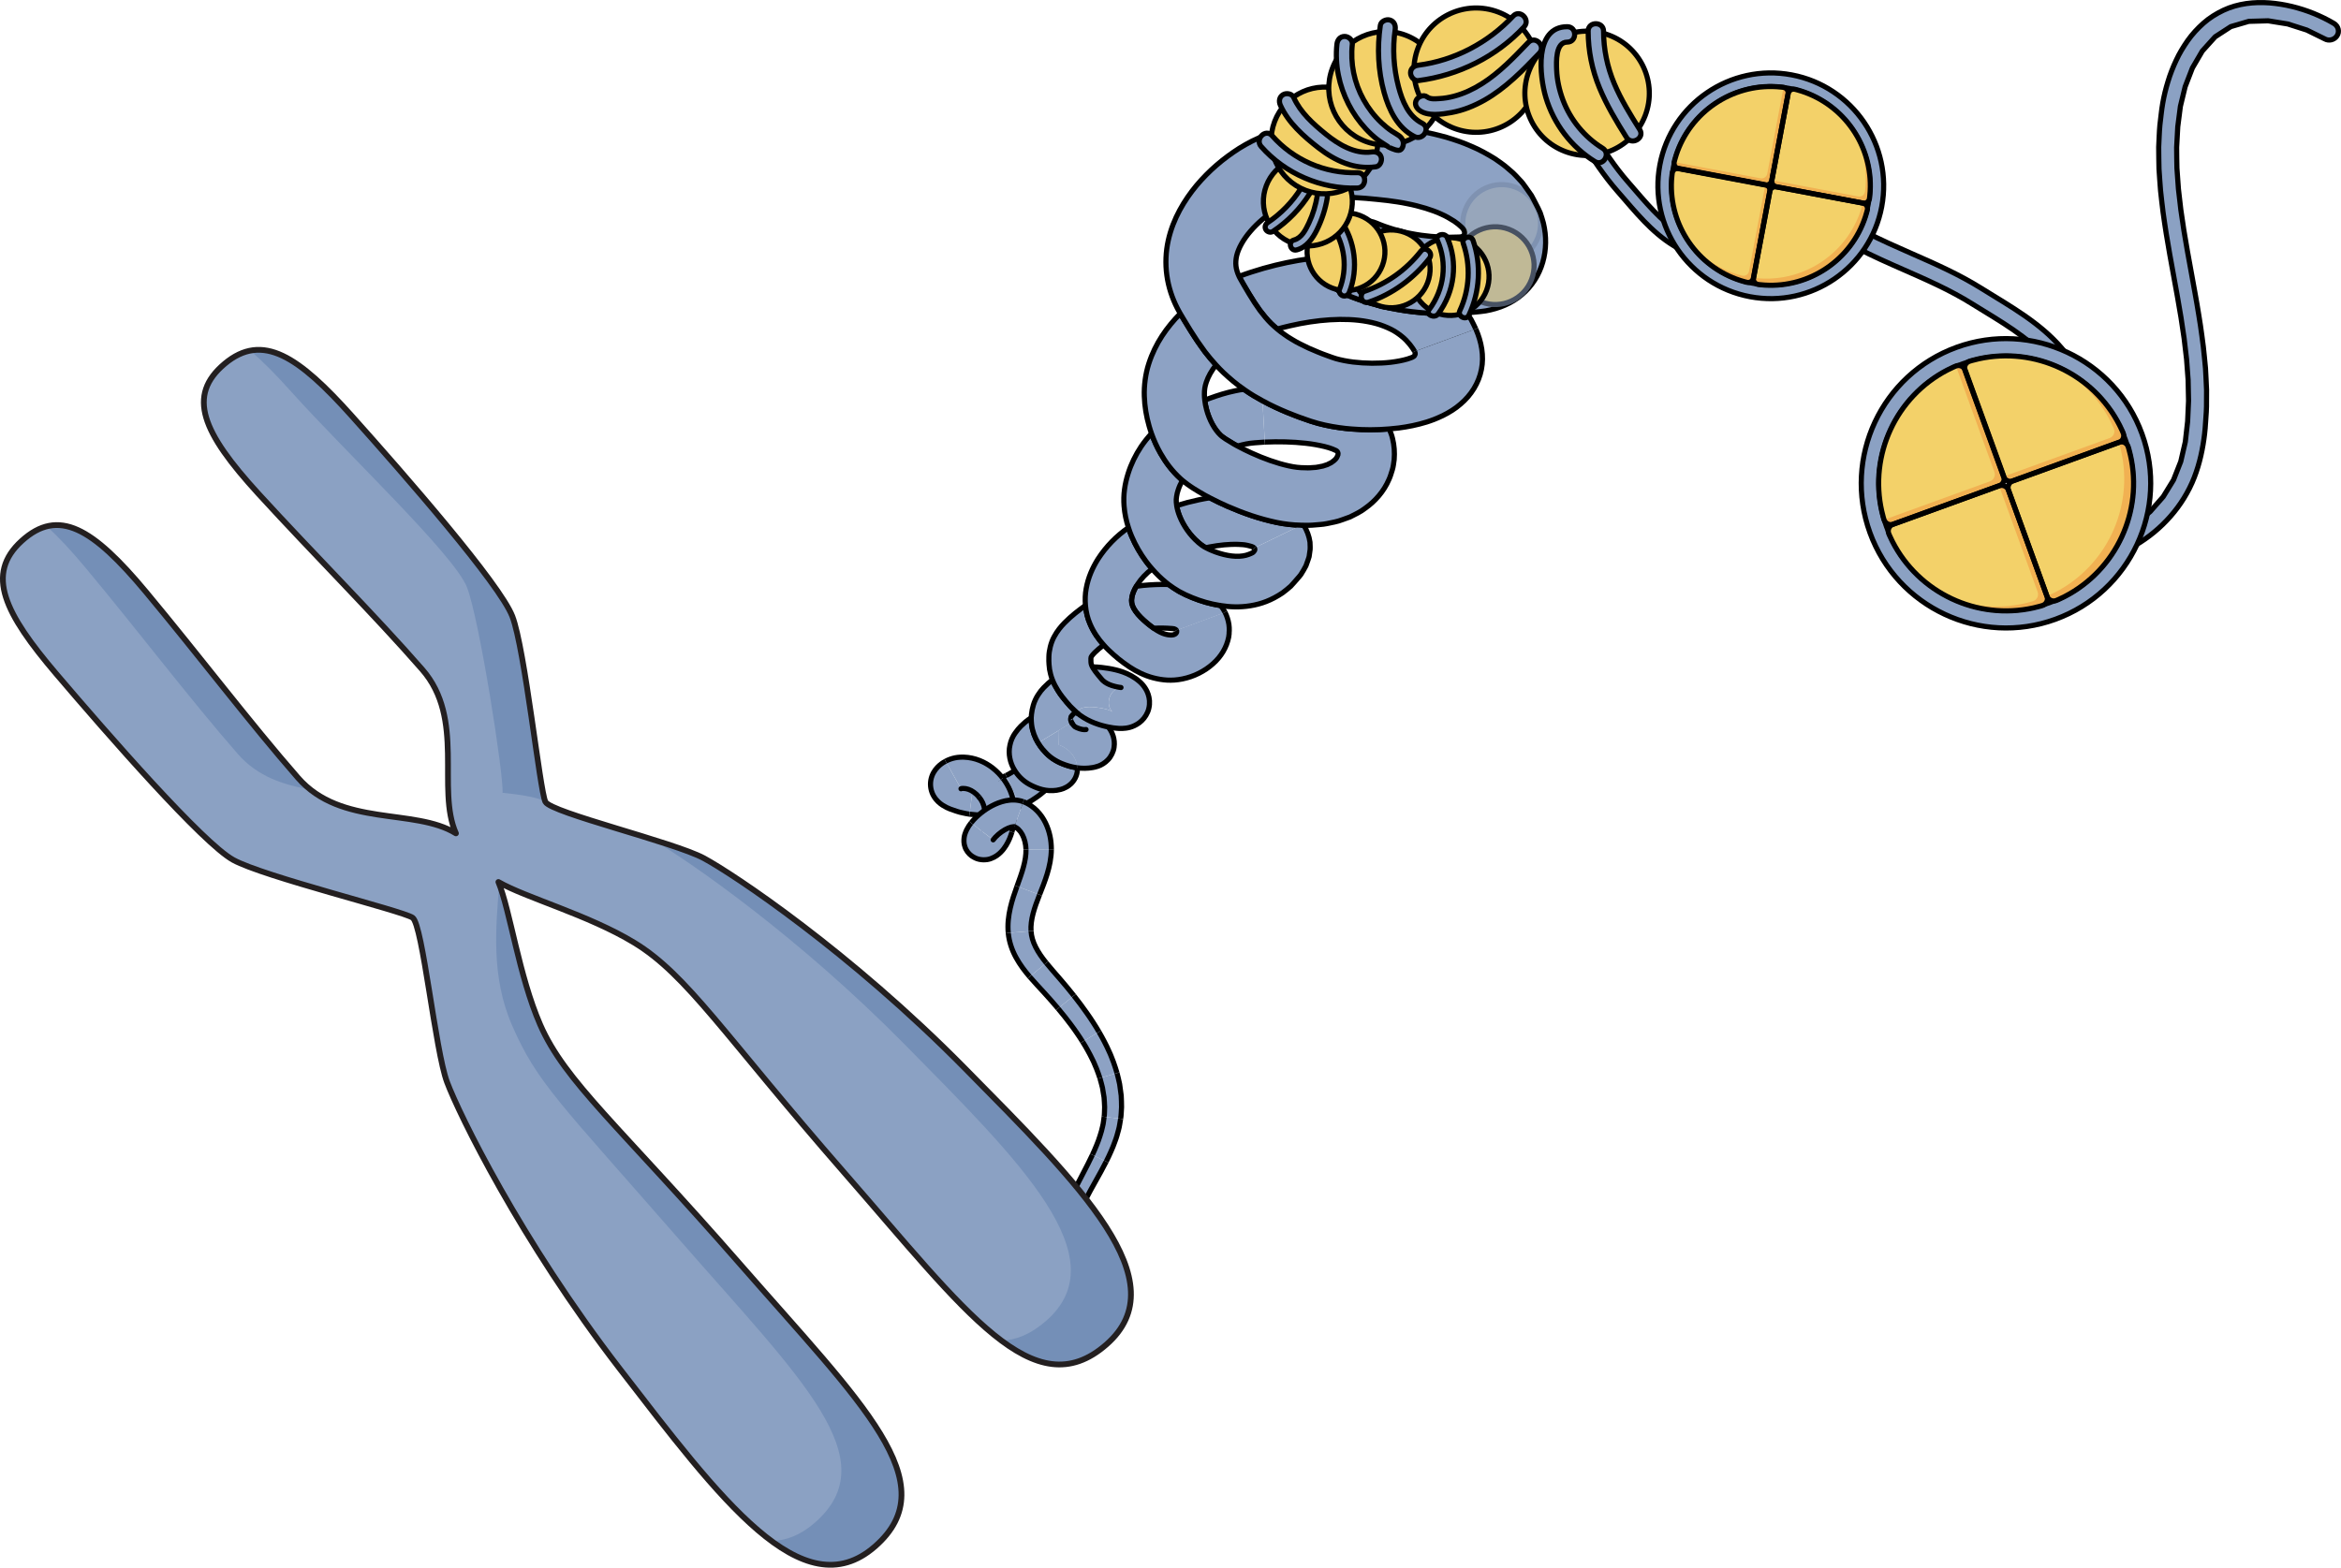 <?xml version="1.0" encoding="utf-8"?>
<!-- Generator: Adobe Illustrator 24.0.1, SVG Export Plug-In . SVG Version: 6.00 Build 0)  -->
<svg version="1.1" id="Camada_1" xmlns="http://www.w3.org/2000/svg" xmlns:xlink="http://www.w3.org/1999/xlink" x="0px" y="0px"
	 width="455.813px" height="305.331px" viewBox="0 0 455.813 305.331" enable-background="new 0 0 455.813 305.331"
	 xml:space="preserve">
<g>
	<path fill="#8BA1C3" stroke="#000000" stroke-linecap="round" stroke-linejoin="round" stroke-miterlimit="10" d="M454.414,4.551
		c-1.267-0.747-2.593-1.393-3.955-1.945c-1.364-0.549-2.767-1.001-4.198-1.343c-1.429-0.346-2.886-0.584-4.375-0.701
		c-1.489-0.107-3.007-0.085-4.525,0.134c-1.514,0.223-3.037,0.64-4.449,1.307c-1.404,0.668-2.739,1.498-3.889,2.52
		c-1.146,1.02-2.185,2.147-3.052,3.375c-0.86,1.229-1.635,2.51-2.252,3.851c-0.623,1.337-1.17,2.704-1.588,4.103
		c-0.433,1.395-0.78,2.811-1.029,4.242c-0.256,1.43-0.366,2.846-0.553,4.269c-0.134,1.423-0.153,2.849-0.233,4.274
		c-0.002,1.421,0.035,2.841,0.058,4.261c0.102,1.409,0.182,2.824,0.303,4.229c0.163,1.397,0.296,2.802,0.485,4.192
		c0.207,1.384,0.385,2.779,0.616,4.155l0.701,4.122l0.742,4.096l0.74,4.078l0.696,4.067l0.608,4.062l0.478,4.06l0.303,4.056
		l0.083,4.046l-0.179,4.024l-0.451,3.973l-0.885,3.829l-1.412,3.588l-2.008,3.272l-2.544,2.903l-2.989,2.466l-3.338,1.976
		l-3.609,1.458l-3.797,0.94l-3.903,0.427l-3.936-0.06l-3.893-0.536l-3.74-1.051l-3.445-1.644l-2.97-2.273l-2.244-2.896l-1.366-3.372
		l-0.265-3.535c0.077-0.794-0.496-1.634-1.423-1.912c-0.924-0.279-1.942,0.409-2.059,1.563c-0.156,1.593-0.019,3.189,0.345,4.709
		c0.361,1.523,0.966,2.965,1.738,4.3c0.774,1.335,1.724,2.564,2.829,3.648c1.092,1.076,2.319,1.987,3.608,2.766
		c1.291,0.777,2.65,1.414,4.04,1.93c1.392,0.512,2.815,0.902,4.249,1.196c1.436,0.295,2.88,0.488,4.33,0.598
		c1.45,0.11,2.908,0.133,4.364,0.066c1.455-0.067,2.909-0.224,4.348-0.476c1.439-0.252,2.864-0.606,4.26-1.055
		c1.396-0.45,2.763-0.999,4.085-1.651c1.323-0.652,2.594-1.405,3.802-2.251c1.208-0.845,2.352-1.785,3.411-2.815
		c1.061-1.029,2.042-2.144,2.924-3.336c0.882-1.193,1.666-2.463,2.329-3.798c0.672-1.334,1.201-2.725,1.627-4.132
		c0.427-1.407,0.744-2.833,0.986-4.258c0.244-1.427,0.411-2.851,0.489-4.275c0.109-1.425,0.219-2.849,0.19-4.27l0.01-2.133
		c-0.017-0.709-0.066-1.415-0.098-2.122l-0.111-2.121l-0.204-2.105c-0.118-1.408-0.3-2.8-0.493-4.189
		c-0.172-1.396-0.4-2.773-0.622-4.152c-0.212-1.384-0.464-2.749-0.705-4.12l-0.743-4.095l-0.739-4.077l-0.692-4.067l-0.603-4.062
		l-0.469-4.059l-0.292-4.056c-0.02-1.348-0.057-2.698-0.055-4.044l0.219-4.019l0.512-3.967l0.927-3.824l1.406-3.637l1.933-3.31
		l2.503-2.773l3.055-1.983l3.492-1.024l3.762-0.107l3.818,0.614l3.707,1.185l3.492,1.717c0.782,0.454,1.831,0.229,2.382-0.566
		C455.574,6.209,455.321,5.079,454.414,4.551z"/>
	<g>
		<path fill="#8BA1C3" stroke="#000000" stroke-linecap="round" stroke-linejoin="round" stroke-miterlimit="10" d="M403.162,70.165
			c-0.052-0.143-0.122-0.282-0.214-0.412c-3.797-5.409-9.414-8.846-14.848-12.172c-0.786-0.482-1.569-0.96-2.341-1.443
			c-4.374-2.732-9.032-4.778-13.537-6.756c-2.988-1.313-6.077-2.669-9.021-4.202c-6.559-3.416-11.345-8.476-12.809-13.552
			c-0.328-1.137-0.748-2.488-0.645-3.684c0.079-0.906,0.517-1.809,0.147-2.709c-0.326-0.791-1.202-1.482-2.106-1.24
			c-0.482,0.129-1.167,0.736-1.318,1.22c-0.718,2.296,0.033,5.613,0.544,7.386c2.497,8.616,11.012,13.847,14.564,15.696
			c3.047,1.588,6.191,2.969,9.231,4.305c4.39,1.927,8.93,3.921,13.088,6.518c0.782,0.488,1.573,0.973,2.369,1.459
			c5.126,3.138,10.428,6.383,13.806,11.194c0.558,0.795,1.654,0.987,2.449,0.429C403.185,71.736,403.426,70.892,403.162,70.165z"/>
		<g>
			<g>
				<g>
					<path fill="#8BA1C3" stroke="#000000" stroke-linecap="round" stroke-linejoin="round" stroke-miterlimit="10" d="
						M400.197,120.617c-14.606,5.302-30.803-2.267-36.105-16.871c-5.302-14.606,2.268-30.802,16.874-36.104
						c14.605-5.302,30.801,2.267,36.104,16.873C422.371,99.119,414.801,115.316,400.197,120.617z M399.025,117.388
						c12.825-4.656,19.47-18.877,14.815-31.701c-4.655-12.824-18.876-19.472-31.701-14.816
						c-12.825,4.656-19.471,18.879-14.816,31.702C371.978,115.397,386.2,122.043,399.025,117.388z"/>
				</g>
				<g>
					<path fill="#F3D169" d="M382.602,72.159c-0.27-0.745,0.122-1.554,0.876-1.798c0,0,0.717-0.234,1.767-0.468
						c10.992-2.434,22.321,2.893,27.453,12.928c0.468,0.915,0.712,1.526,0.712,1.526c0.293,0.734-0.076,1.557-0.819,1.827
						L391.94,93.67c-0.743,0.27-1.572-0.118-1.842-0.861L382.602,72.159z"/>
					<path fill="#F3D169" d="M398.571,116.133c0.269,0.742-0.125,1.553-0.877,1.796c0,0-0.718,0.235-1.769,0.467
						c-10.992,2.436-22.32-2.891-27.451-12.926c-0.468-0.915-0.711-1.527-0.711-1.527c-0.293-0.734,0.074-1.556,0.818-1.826
						l20.651-7.497c0.743-0.27,1.572,0.118,1.842,0.862L398.571,116.133z"/>
					<path fill="#F3D169" d="M382.65,72.107c-0.27-0.743-1.091-1.111-1.824-0.816c0,0-0.702,0.28-1.656,0.775
						c-9.995,5.185-15.269,16.538-12.767,27.528c0.228,1.002,0.432,1.626,0.432,1.626c0.247,0.753,1.057,1.146,1.8,0.876
						l20.651-7.496c0.744-0.27,1.131-1.098,0.861-1.842L382.65,72.107z"/>
					<path fill="#F3D169" d="M398.566,116.134c0.269,0.742,1.09,1.112,1.825,0.815c0,0,0.7-0.28,1.655-0.776
						c9.994-5.183,15.268-16.536,12.767-27.526c-0.228-1.003-0.433-1.628-0.433-1.628c-0.246-0.751-1.057-1.146-1.8-0.876
						L391.93,93.64c-0.743,0.27-1.13,1.099-0.86,1.843L398.566,116.134z"/>
					<path fill="#F1B152" d="M395.925,118.396c-5.815,1.289-11.725,0.404-16.761-2.203c4.61,1.933,9.811,2.488,14.939,1.351
						c1.05-0.234,1.768-0.466,1.768-0.466c0.752-0.246,1.147-1.054,0.876-1.798l-7.496-20.651c-0.002-0.005-0.005-0.007-0.007-0.012
						c0.74-0.259,1.561,0.126,1.829,0.865l7.496,20.651c0.269,0.742-0.125,1.553-0.877,1.796
						C397.694,117.929,396.976,118.164,395.925,118.396z"/>
					<path fill="#F1B152" d="M366.842,101.234l20.621-7.486c0.743-0.27,1.131-1.099,0.861-1.842l-7.485-20.62
						c0.73-0.285,1.543,0.081,1.811,0.821l7.496,20.651c0.27,0.744-0.117,1.572-0.861,1.842l-20.651,7.496
						C367.897,102.363,367.093,101.975,366.842,101.234z"/>
					<path fill="#F1B152" d="M398.566,116.134l-0.012-0.032c0.005-0.002,0.009-0.001,0.014-0.003c0,0,0.701-0.282,1.655-0.776
						c9.995-5.183,15.268-16.538,12.767-27.528c-0.228-1.001-0.432-1.626-0.432-1.626c-0.002-0.005-0.005-0.009-0.006-0.014
						l0.029-0.011c0.743-0.27,1.554,0.125,1.8,0.876c0,0,0.205,0.625,0.433,1.628c2.501,10.99-2.773,22.344-12.767,27.526
						c-0.955,0.496-1.655,0.776-1.655,0.776C399.656,117.246,398.836,116.877,398.566,116.134z"/>
					<path fill="#F1B152" d="M390.105,92.821c0.003-0.001,0.008-0.003,0.012-0.004l20.652-7.497c0.743-0.27,1.112-1.09,0.819-1.826
						c0,0-0.244-0.609-0.712-1.527c-2.416-4.726-6.207-8.406-10.691-10.725c5.275,2.211,9.778,6.223,12.515,11.577
						c0.468,0.915,0.712,1.526,0.712,1.526c0.293,0.734-0.076,1.557-0.819,1.827L391.94,93.67
						C391.202,93.938,390.38,93.555,390.105,92.821z"/>
					<path fill="none" stroke="#000000" stroke-linecap="round" stroke-linejoin="round" stroke-miterlimit="10" d="M382.65,72.107
						c-0.27-0.743-1.091-1.111-1.824-0.816c0,0-0.702,0.28-1.656,0.775c-9.995,5.185-15.269,16.538-12.767,27.528
						c0.228,1.002,0.432,1.626,0.432,1.626c0.247,0.753,1.057,1.146,1.8,0.876l20.651-7.496c0.744-0.27,1.131-1.098,0.861-1.842
						L382.65,72.107z"/>
					<path fill="none" stroke="#000000" stroke-linecap="round" stroke-linejoin="round" stroke-miterlimit="10" d="
						M398.571,116.133c0.269,0.742-0.125,1.553-0.877,1.796c0,0-0.718,0.235-1.769,0.467c-10.992,2.436-22.32-2.891-27.451-12.926
						c-0.468-0.915-0.711-1.527-0.711-1.527c-0.293-0.734,0.074-1.556,0.818-1.826l20.651-7.497c0.743-0.27,1.572,0.118,1.842,0.862
						L398.571,116.133z"/>
					<path fill="none" stroke="#000000" stroke-linecap="round" stroke-linejoin="round" stroke-miterlimit="10" d="
						M398.566,116.134c0.269,0.742,1.09,1.112,1.825,0.815c0,0,0.7-0.28,1.655-0.776c9.994-5.183,15.268-16.536,12.767-27.526
						c-0.228-1.003-0.433-1.628-0.433-1.628c-0.246-0.751-1.057-1.146-1.8-0.876L391.93,93.64c-0.743,0.27-1.13,1.099-0.86,1.843
						L398.566,116.134z"/>
					<path fill="none" stroke="#000000" stroke-linecap="round" stroke-linejoin="round" stroke-miterlimit="10" d="M382.602,72.159
						c-0.27-0.745,0.122-1.554,0.876-1.798c0,0,0.717-0.234,1.767-0.468c10.992-2.434,22.321,2.893,27.453,12.928
						c0.468,0.915,0.712,1.526,0.712,1.526c0.293,0.734-0.076,1.557-0.819,1.827L391.94,93.67c-0.743,0.27-1.572-0.118-1.842-0.861
						L382.602,72.159z"/>
				</g>
			</g>
		</g>
	</g>
	<g>
		<g>
			<path fill="#8DA2C4" d="M200.67,146.856c0.17-0.319,0.48-0.541,0.744-0.76c0.284-0.21,0.64-0.368,1.042-0.482
				c0.742-0.241,1.689-0.328,2.612-0.041c0.918,0.285,1.624,0.955,1.933,1.919c0.126,0.464,0.151,0.994,0.069,1.549
				c-0.062,0.567-0.338,1.086-0.66,1.611L200.67,146.856z"/>
			<path fill="none" stroke="#000000" stroke-linejoin="round" stroke-miterlimit="10" d="M200.67,146.856
				c0.17-0.319,0.48-0.541,0.744-0.76c0.284-0.21,0.64-0.368,1.042-0.482c0.742-0.241,1.689-0.328,2.612-0.041
				c0.918,0.285,1.624,0.955,1.933,1.919c0.126,0.464,0.151,0.994,0.069,1.549c-0.062,0.567-0.338,1.086-0.66,1.611"/>
		</g>
		<g>
			<path fill="#8DA2C4" d="M200.67,146.856c-0.118,0.229-0.283,0.434-0.444,0.64c-0.166,0.204-0.301,0.429-0.486,0.621
				c-0.37,0.383-0.713,0.792-1.142,1.128c-0.388,0.377-0.853,0.669-1.291,0.995c-0.47,0.276-0.929,0.588-1.432,0.807l2.797,6.021
				c0.773-0.322,1.495-0.755,2.222-1.17c0.698-0.467,1.412-0.915,2.05-1.476c0.672-0.514,1.264-1.132,1.864-1.74
				c0.3-0.304,0.555-0.657,0.831-0.987c0.273-0.334,0.544-0.669,0.771-1.044L200.67,146.856z"/>
			<path fill="none" stroke="#000000" stroke-linejoin="round" stroke-miterlimit="10" d="M200.67,146.856
				c-0.118,0.229-0.283,0.434-0.444,0.64c-0.166,0.204-0.301,0.429-0.486,0.621c-0.37,0.383-0.713,0.792-1.142,1.128
				c-0.388,0.377-0.853,0.669-1.291,0.995c-0.47,0.276-0.929,0.588-1.432,0.807"/>
			<path fill="none" stroke="#000000" stroke-linejoin="round" stroke-miterlimit="10" d="M198.673,157.068
				c0.773-0.322,1.495-0.755,2.222-1.17c0.698-0.467,1.412-0.915,2.05-1.476c0.672-0.514,1.264-1.132,1.864-1.74
				c0.3-0.304,0.555-0.657,0.831-0.987c0.273-0.334,0.544-0.669,0.771-1.044"/>
		</g>
		<g>
			<path fill="#8DA2C4" d="M195.875,151.048l-0.748,0.349l-0.776,0.273c-0.512,0.208-1.054,0.284-1.58,0.425
				c-0.535,0.062-1.07,0.185-1.603,0.174c-0.538,0.052-1.06-0.007-1.587-0.038l-0.812,6.344c0.854,0.093,1.712,0.188,2.563,0.148
				c0.858,0.023,1.692-0.11,2.534-0.204c0.821-0.171,1.662-0.299,2.453-0.573l1.196-0.388l1.156-0.49L195.875,151.048z"/>
			<path fill="none" stroke="#000000" stroke-linejoin="round" stroke-miterlimit="10" d="M195.875,151.048l-0.748,0.349
				l-0.776,0.273c-0.512,0.208-1.054,0.284-1.58,0.425c-0.535,0.062-1.07,0.185-1.603,0.174c-0.538,0.052-1.06-0.007-1.587-0.038"/>
			<path fill="none" stroke="#000000" stroke-linejoin="round" stroke-miterlimit="10" d="M188.771,158.574
				c0.854,0.093,1.712,0.188,2.563,0.148c0.858,0.023,1.692-0.11,2.534-0.204c0.821-0.171,1.662-0.299,2.453-0.573l1.196-0.388
				l1.156-0.49"/>
		</g>
		<g>
			<path fill="#8DA2C4" d="M189.582,152.23c-0.266-0.008-0.513-0.09-0.771-0.126c-0.256-0.046-0.518-0.078-0.758-0.172l-0.74-0.225
				c-0.226-0.073-0.357-0.145-0.386-0.158c-0.038-0.014,0.092,0.05,0.261,0.338c0.164,0.284,0.264,0.692,0.178,1.115
				c-0.083,0.414-0.267,0.616-0.323,0.67c-0.034,0.025,0.048-0.041,0.073-0.048l-2.995-5.371c-0.589,0.316-1.077,0.661-1.588,1.19
				c-0.529,0.556-1.084,1.379-1.285,2.48c-0.199,1.105,0.034,2.236,0.551,3.116c0.52,0.889,1.185,1.425,1.729,1.783
				c1.152,0.732,1.876,0.875,2.713,1.179c0.41,0.156,0.834,0.239,1.257,0.331c0.424,0.081,0.846,0.203,1.273,0.242L189.582,152.23z"
				/>
			<path fill="none" stroke="#000000" stroke-linejoin="round" stroke-miterlimit="10" d="M184.121,148.254
				c-0.589,0.316-1.077,0.661-1.588,1.19c-0.529,0.556-1.084,1.379-1.285,2.48c-0.199,1.105,0.034,2.236,0.551,3.116
				c0.52,0.889,1.185,1.425,1.729,1.783c1.152,0.732,1.876,0.875,2.713,1.179c0.41,0.156,0.834,0.239,1.257,0.331
				c0.424,0.081,0.846,0.203,1.273,0.242"/>
		</g>
		<g>
			<path fill="#8DA2C4" d="M187.115,153.624c0.039-0.019,0.08-0.034,0.122-0.043c0.03-0.008,0.02-0.007,0.086-0.011
				c0.064,0.003,0.154-0.023,0.233-0.012c0.323-0.002,0.664,0.056,1.02,0.181c0.711,0.247,1.462,0.788,2.043,1.495l4.634-3.666
				c-1.137-1.462-2.635-2.706-4.516-3.458c-0.937-0.372-1.971-0.606-3.034-0.641c-0.268-0.02-0.524,0.003-0.806,0.01
				c-0.279,0.017-0.637,0.049-0.945,0.117c-0.637,0.131-1.256,0.354-1.832,0.657L187.115,153.624z"/>
			<path fill="none" stroke="#000000" stroke-linecap="round" stroke-linejoin="round" stroke-miterlimit="10" d="M187.115,153.624
				c0.039-0.019,0.08-0.034,0.122-0.043c0.03-0.008,0.02-0.007,0.086-0.011c0.064,0.003,0.154-0.023,0.233-0.012
				c0.323-0.002,0.664,0.056,1.02,0.181c0.711,0.247,1.462,0.788,2.043,1.495"/>
			<path fill="none" stroke="#000000" stroke-linejoin="round" stroke-miterlimit="10" d="M195.254,151.569
				c-1.137-1.462-2.635-2.706-4.516-3.458c-0.937-0.372-1.971-0.606-3.034-0.641c-0.268-0.02-0.524,0.003-0.806,0.01
				c-0.279,0.017-0.637,0.049-0.945,0.117c-0.637,0.131-1.256,0.354-1.832,0.657"/>
		</g>
		<g>
			<path fill="#8DA2C4" d="M190.619,155.235c0.298,0.363,0.541,0.736,0.705,1.095c0.177,0.378,0.305,0.809,0.384,1.271
				c0.157,0.921,0.114,1.979-0.136,2.923l5.454,1.535c0.502-1.724,0.646-3.495,0.405-5.317c-0.126-0.908-0.358-1.828-0.734-2.723
				c-0.384-0.915-0.884-1.726-1.444-2.452L190.619,155.235z"/>
			<path fill="none" stroke="#000000" stroke-linejoin="round" stroke-miterlimit="10" d="M190.619,155.235
				c0.298,0.363,0.541,0.736,0.705,1.095c0.177,0.378,0.305,0.809,0.384,1.271c0.157,0.921,0.114,1.979-0.136,2.923"/>
			<path fill="none" stroke="#000000" stroke-linejoin="round" stroke-miterlimit="10" d="M197.026,162.06
				c0.502-1.724,0.646-3.495,0.405-5.317c-0.126-0.908-0.358-1.828-0.734-2.723c-0.384-0.915-0.884-1.726-1.444-2.452"/>
		</g>
		<g>
			<path fill="#8DA2C4" d="M191.572,160.525c-0.12,0.468-0.293,0.915-0.474,1.229c-0.141,0.331-0.452,0.453-0.01,0.246
				c0.221-0.1,0.763-0.088,1.027,0.061c0.106,0.039,0.202,0.097,0.296,0.177c0.152,0.097,0.252,0.219,0.378,0.375
				c0.129,0.16,0.211,0.354,0.277,0.517c0.06,0.195,0.084,0.335,0.094,0.458c0.002,0.5-0.083,0.464-0.034,0.398
				c0.032-0.08,0.123-0.243,0.252-0.413l-4.299-3.306c-0.297,0.375-0.588,0.796-0.86,1.339c-0.249,0.552-0.577,1.195-0.529,2.391
				c0.019,0.297,0.069,0.608,0.197,0.964c0.105,0.335,0.296,0.668,0.517,0.974c0.22,0.302,0.472,0.52,0.744,0.741
				c0.241,0.169,0.49,0.311,0.747,0.434c0.9,0.437,2.184,0.455,3.053,0.113c0.892-0.323,1.464-0.802,1.912-1.242
				c0.45-0.45,0.757-0.889,1.032-1.327c0.538-0.874,0.874-1.729,1.132-2.594L191.572,160.525z"/>
			<path fill="none" stroke="#000000" stroke-linejoin="round" stroke-miterlimit="10" d="M189.081,160.266
				c-0.297,0.375-0.588,0.796-0.86,1.339c-0.249,0.552-0.577,1.195-0.529,2.391c0.019,0.297,0.069,0.608,0.197,0.964
				c0.105,0.335,0.296,0.668,0.517,0.974c0.22,0.302,0.472,0.52,0.744,0.741c0.241,0.169,0.49,0.311,0.747,0.434
				c0.9,0.437,2.184,0.455,3.053,0.113c0.892-0.323,1.464-0.802,1.912-1.242c0.45-0.45,0.757-0.889,1.032-1.327
				c0.538-0.874,0.874-1.729,1.132-2.594"/>
		</g>
		<g>
			<path fill="#8DA2C4" d="M193.379,163.572c0.515-0.707,1.421-1.478,2.285-1.968c0.435-0.246,0.875-0.428,1.233-0.519
				c0.358-0.09,0.593-0.067,0.623-0.057l1.733-4.881c-1.282-0.462-2.491-0.38-3.479-0.181c-0.995,0.215-1.849,0.568-2.634,0.976
				c-0.783,0.412-1.492,0.891-2.164,1.431c-0.671,0.545-1.3,1.137-1.896,1.893L193.379,163.572z"/>
			<path fill="none" stroke="#000000" stroke-linecap="round" stroke-linejoin="round" stroke-miterlimit="10" d="M193.379,163.572
				c0.515-0.707,1.421-1.478,2.285-1.968c0.435-0.246,0.875-0.428,1.233-0.519c0.358-0.09,0.593-0.067,0.623-0.057"/>
			<path fill="none" stroke="#000000" stroke-linejoin="round" stroke-miterlimit="10" d="M199.253,156.147
				c-1.282-0.462-2.491-0.38-3.479-0.181c-0.995,0.215-1.849,0.568-2.634,0.976c-0.783,0.412-1.492,0.891-2.164,1.431
				c-0.671,0.545-1.3,1.137-1.896,1.893"/>
		</g>
		<g>
			<path fill="#8DA2C4" d="M197.52,161.028c0,0,0.009,0.001,0.016-0.003l0.112,0.059c0.079,0.033,0.155,0.074,0.226,0.126
				c0.15,0.088,0.293,0.198,0.429,0.333c0.277,0.26,0.534,0.602,0.75,1.008c0.434,0.811,0.69,1.858,0.715,2.891l4.937-0.028
				c0.002-1.736-0.327-3.474-1.137-5.144c-0.408-0.831-0.95-1.642-1.657-2.359c-0.348-0.359-0.743-0.695-1.175-0.983
				c-0.211-0.151-0.434-0.286-0.666-0.407l-0.347-0.184l-0.469-0.191L197.52,161.028z"/>
			<path fill="none" stroke="#000000" stroke-linejoin="round" stroke-miterlimit="10" d="M197.52,161.028
				c0,0,0.009,0.001,0.016-0.003l0.112,0.059c0.079,0.033,0.155,0.074,0.226,0.126c0.15,0.088,0.293,0.198,0.429,0.333
				c0.277,0.26,0.534,0.602,0.75,1.008c0.434,0.811,0.69,1.858,0.715,2.891"/>
			<path fill="none" stroke="#000000" stroke-linejoin="round" stroke-miterlimit="10" d="M204.705,165.414
				c0.002-1.736-0.327-3.474-1.137-5.144c-0.408-0.831-0.95-1.642-1.657-2.359c-0.348-0.359-0.743-0.695-1.175-0.983
				c-0.211-0.151-0.434-0.286-0.666-0.407l-0.347-0.184l-0.469-0.191"/>
		</g>
		<g>
			<path fill="#8DA2C4" d="M199.768,165.442c0.014,0.505-0.031,1.087-0.115,1.652c-0.085,0.572-0.216,1.16-0.379,1.76
				c-0.326,1.202-0.784,2.451-1.258,3.769l4.394,1.65c0.5-1.277,1.044-2.618,1.49-4.081c0.222-0.732,0.418-1.494,0.562-2.29
				c0.143-0.803,0.237-1.605,0.243-2.487L199.768,165.442z"/>
			<path fill="none" stroke="#000000" stroke-linejoin="round" stroke-miterlimit="10" d="M199.768,165.442
				c0.014,0.505-0.031,1.087-0.115,1.652c-0.085,0.572-0.216,1.16-0.379,1.76c-0.326,1.202-0.784,2.451-1.258,3.769"/>
			<path fill="none" stroke="#000000" stroke-linejoin="round" stroke-miterlimit="10" d="M202.41,174.272
				c0.5-1.277,1.044-2.618,1.49-4.081c0.222-0.732,0.418-1.494,0.562-2.29c0.143-0.803,0.237-1.605,0.243-2.487"/>
		</g>
		<g>
			<path fill="#8DA2C4" d="M198.016,172.622c-0.476,1.321-0.964,2.731-1.309,4.24c-0.344,1.507-0.552,3.146-0.388,4.847l4.435-0.373
				c-0.071-1.067,0.088-2.214,0.397-3.397c0.309-1.188,0.758-2.394,1.26-3.667L198.016,172.622z"/>
			<path fill="none" stroke="#000000" stroke-linejoin="round" stroke-miterlimit="10" d="M198.016,172.622
				c-0.476,1.321-0.964,2.731-1.309,4.24c-0.344,1.507-0.552,3.146-0.388,4.847"/>
			<path fill="none" stroke="#000000" stroke-linejoin="round" stroke-miterlimit="10" d="M200.753,181.336
				c-0.071-1.067,0.088-2.214,0.397-3.397c0.309-1.188,0.758-2.394,1.26-3.667"/>
		</g>
		<g>
			<path fill="#8DA2C4" d="M196.318,181.709c0.155,1.714,0.735,3.367,1.505,4.772c0.771,1.416,1.707,2.637,2.658,3.751l3.237-2.688
				c-0.82-1.015-1.54-2.039-2.064-3.078c-0.527-1.042-0.838-2.074-0.902-3.13L196.318,181.709z"/>
			<path fill="none" stroke="#000000" stroke-linejoin="round" stroke-miterlimit="10" d="M196.318,181.709
				c0.155,1.714,0.735,3.367,1.505,4.772c0.771,1.416,1.707,2.637,2.658,3.751"/>
			<path fill="none" stroke="#000000" stroke-linejoin="round" stroke-miterlimit="10" d="M203.719,187.544
				c-0.82-1.015-1.54-2.039-2.064-3.078c-0.527-1.042-0.838-2.074-0.902-3.13"/>
		</g>
		<g>
			<path fill="#8DA2C4" d="M200.482,190.232c0.955,1.119,1.933,2.13,2.839,3.131c0.921,1.007,1.821,2.026,2.691,3.063l3.073-2.505
				c-0.88-1.114-1.786-2.201-2.705-3.268c-0.925-1.081-1.845-2.093-2.661-3.109L200.482,190.232z"/>
			<path fill="none" stroke="#000000" stroke-linejoin="round" stroke-miterlimit="10" d="M200.482,190.232
				c0.955,1.119,1.933,2.13,2.839,3.131c0.921,1.007,1.821,2.026,2.691,3.063"/>
			<path fill="none" stroke="#000000" stroke-linejoin="round" stroke-miterlimit="10" d="M209.085,193.921
				c-0.88-1.114-1.786-2.201-2.705-3.268c-0.925-1.081-1.845-2.093-2.661-3.109"/>
		</g>
		<g>
			<path fill="#8DA2C4" d="M206.012,196.426c0.872,1.036,1.714,2.089,2.514,3.167c0.415,0.531,0.782,1.087,1.169,1.632
				c0.396,0.542,0.733,1.112,1.096,1.67l3.186-1.923c-0.374-0.616-0.729-1.25-1.133-1.841c-0.397-0.597-0.779-1.21-1.201-1.785
				c-0.819-1.174-1.677-2.313-2.558-3.425L206.012,196.426z"/>
			<path fill="none" stroke="#000000" stroke-linejoin="round" stroke-miterlimit="10" d="M206.012,196.426
				c0.872,1.036,1.714,2.089,2.514,3.167c0.415,0.531,0.782,1.087,1.169,1.632c0.396,0.542,0.733,1.112,1.096,1.67"/>
			<path fill="none" stroke="#000000" stroke-linejoin="round" stroke-miterlimit="10" d="M213.977,200.972
				c-0.374-0.616-0.729-1.25-1.133-1.841c-0.397-0.597-0.779-1.21-1.201-1.785c-0.819-1.174-1.677-2.313-2.558-3.425"/>
		</g>
		<g>
			<path fill="#8DA2C4" d="M210.791,202.895c0.373,0.554,0.674,1.139,1.01,1.709c0.346,0.567,0.603,1.167,0.909,1.75
				c0.309,0.583,0.523,1.195,0.791,1.791c0.258,0.599,0.431,1.219,0.654,1.829l3.337-0.983c-0.229-0.701-0.416-1.424-0.685-2.108
				c-0.278-0.678-0.51-1.384-0.83-2.039c-0.317-0.655-0.593-1.34-0.95-1.969c-0.348-0.635-0.668-1.293-1.051-1.903L210.791,202.895z
				"/>
			<path fill="none" stroke="#000000" stroke-linejoin="round" stroke-miterlimit="10" d="M210.791,202.895
				c0.373,0.554,0.674,1.139,1.01,1.709c0.346,0.567,0.603,1.167,0.909,1.75c0.309,0.583,0.523,1.195,0.791,1.791
				c0.258,0.599,0.431,1.219,0.654,1.829"/>
			<path fill="none" stroke="#000000" stroke-linejoin="round" stroke-miterlimit="10" d="M217.492,208.991
				c-0.229-0.701-0.416-1.424-0.685-2.108c-0.278-0.678-0.51-1.384-0.83-2.039c-0.317-0.655-0.593-1.34-0.95-1.969
				c-0.348-0.635-0.668-1.293-1.051-1.903"/>
		</g>
		<g>
			<path fill="#8DA2C4" d="M214.156,209.973c0.194,0.615,0.328,1.241,0.498,1.861l0.315,1.886c0.031,0.632,0.108,1.265,0.112,1.898
				c-0.039,0.629-0.004,1.268-0.095,1.894l3.212,0.386c0.126-0.744,0.118-1.501,0.179-2.254c0.018-0.752-0.044-1.503-0.067-2.256
				c-0.089-0.743-0.188-1.487-0.305-2.225c-0.17-0.723-0.31-1.459-0.512-2.172L214.156,209.973z"/>
			<path fill="none" stroke="#000000" stroke-linejoin="round" stroke-miterlimit="10" d="M214.156,209.973
				c0.194,0.615,0.328,1.241,0.498,1.861l0.315,1.886c0.031,0.632,0.108,1.265,0.112,1.898c-0.039,0.629-0.004,1.268-0.095,1.894"/>
			<path fill="none" stroke="#000000" stroke-linejoin="round" stroke-miterlimit="10" d="M218.198,217.898
				c0.126-0.744,0.118-1.501,0.179-2.254c0.018-0.752-0.044-1.503-0.067-2.256c-0.089-0.743-0.188-1.487-0.305-2.225
				c-0.17-0.723-0.31-1.459-0.512-2.172"/>
		</g>
		<g>
			<path fill="#8DA2C4" d="M214.986,217.512c-0.109,0.623-0.13,1.26-0.302,1.876c-0.148,0.62-0.286,1.242-0.51,1.857
				c-0.185,0.619-0.424,1.233-0.676,1.845c-0.228,0.616-0.534,1.222-0.802,1.834l2.69,1.31c0.308-0.649,0.646-1.273,0.922-1.95
				c0.294-0.662,0.578-1.333,0.813-2.036c0.269-0.683,0.459-1.409,0.653-2.134c0.217-0.717,0.281-1.477,0.424-2.216L214.986,217.512
				z"/>
			<path fill="none" stroke="#000000" stroke-linejoin="round" stroke-miterlimit="10" d="M214.986,217.512
				c-0.109,0.623-0.13,1.26-0.302,1.876c-0.148,0.62-0.286,1.242-0.51,1.857c-0.185,0.619-0.424,1.233-0.676,1.845
				c-0.228,0.616-0.534,1.222-0.802,1.834"/>
			<path fill="none" stroke="#000000" stroke-linejoin="round" stroke-miterlimit="10" d="M215.385,226.234
				c0.308-0.649,0.646-1.273,0.922-1.95c0.294-0.662,0.578-1.333,0.813-2.036c0.269-0.683,0.459-1.409,0.653-2.134
				c0.217-0.717,0.281-1.477,0.424-2.216"/>
		</g>
		<g>
			<path fill="#8DA2C4" d="M212.696,224.924c-1.137,2.44-2.521,4.852-3.743,7.417l2.465,1.218c1.233-2.409,2.684-4.773,3.969-7.324
				L212.696,224.924z"/>
			<path fill="none" stroke="#000000" stroke-linejoin="round" stroke-miterlimit="10" d="M212.696,224.924
				c-1.137,2.44-2.521,4.852-3.743,7.417"/>
			<path fill="none" stroke="#000000" stroke-linejoin="round" stroke-miterlimit="10" d="M211.417,233.558
				c1.233-2.409,2.684-4.773,3.969-7.324"/>
		</g>
		<g>
			<path fill="#8DA2C4" d="M208.952,232.34c-0.316,0.632-0.597,1.298-0.882,1.958c-0.292,0.655-0.516,1.359-0.776,2.036
				c-0.193,0.715-0.445,1.404-0.576,2.144c-0.15,0.733-0.29,1.468-0.32,2.23l2.497,0.215c0.038-0.626,0.18-1.25,0.325-1.873
				c0.125-0.624,0.375-1.237,0.557-1.855c0.258-0.609,0.468-1.225,0.76-1.828c0.283-0.605,0.558-1.21,0.88-1.809L208.952,232.34z"/>
			<path fill="none" stroke="#000000" stroke-linejoin="round" stroke-miterlimit="10" d="M208.952,232.34
				c-0.316,0.632-0.597,1.298-0.882,1.958c-0.292,0.655-0.516,1.359-0.776,2.036c-0.193,0.715-0.445,1.404-0.576,2.144
				c-0.15,0.733-0.29,1.468-0.32,2.23"/>
			<path fill="none" stroke="#000000" stroke-linejoin="round" stroke-miterlimit="10" d="M208.896,240.924
				c0.038-0.626,0.18-1.25,0.325-1.873c0.125-0.624,0.375-1.237,0.557-1.855c0.258-0.609,0.468-1.225,0.76-1.828
				c0.283-0.605,0.558-1.21,0.88-1.809"/>
		</g>
		<g>
			<path fill="#8DA2C4" d="M208.896,240.924c-0.024,0.221-0.057,0.436-0.097,0.644c-0.019,0.208-0.033,0.408-0.062,0.601
				c-0.046,0.385-0.156,0.744-0.225,1.051c-0.123,0.609-0.354,1.051-0.678,1.119c-0.324,0.067-0.691-0.273-1.031-0.927
				c-0.162-0.327-0.246-0.736-0.337-1.197c-0.04-0.23-0.081-0.475-0.099-0.728c0.002-0.251,0.013-0.511,0.034-0.778L208.896,240.924
				z"/>
			<path fill="none" stroke="#000000" stroke-linejoin="round" stroke-miterlimit="10" d="M208.896,240.924
				c-0.024,0.221-0.057,0.436-0.097,0.644c-0.019,0.208-0.033,0.408-0.062,0.601c-0.046,0.385-0.156,0.744-0.225,1.051
				c-0.123,0.609-0.354,1.051-0.678,1.119c-0.324,0.067-0.691-0.273-1.031-0.927c-0.162-0.327-0.246-0.736-0.337-1.197
				c-0.04-0.23-0.081-0.475-0.099-0.728c0.002-0.251,0.013-0.511,0.034-0.778"/>
		</g>
	</g>
	<g>
		<path fill="#8BA1C3" d="M187.87,208.06c-22.392-22.71-45.026-37.785-50.832-40.915c-5.805-3.127-29.756-8.85-30.842-10.974
			c-1.084-2.126-3.995-29.809-6.44-36.131c-2.443-6.319-20.966-27.535-31.266-39.036S51.137,64.647,43.741,70.85
			c-7.396,6.203-4.362,13.352,6.582,25.317c10.945,11.962,22.461,23.428,31.881,34.218c8.434,9.66,2.713,23.266,6.571,31.926
			c-8.06-4.991-22.314-1.157-30.749-10.817c-9.421-10.79-19.227-23.749-29.603-36.208c-10.38-12.458-17.054-16.429-24.199-9.937
			c-7.142,6.489-3.284,14.135,6.723,25.892c10.007,11.756,28.53,32.972,34.462,36.246c5.935,3.276,32.973,9.894,34.931,11.256
			c1.958,1.363,4.396,25.868,6.711,32.042c2.318,6.174,14.202,30.635,33.683,55.886c19.484,25.253,35.523,46.849,49.624,34.538
			c14.098-12.308-2.622-27.932-26.226-54.967c-23.606-27.038-34.1-35.537-38.955-46.671c-4.159-9.548-5.825-22.174-8.134-27.789
			c5.251,3.046,17.537,6.401,26.436,11.811c10.377,6.313,17.382,17.858,40.988,44.896c23.603,27.035,36.828,45.71,50.928,33.4
			C229.497,249.58,210.262,230.775,187.87,208.06z"/>
		<g>
			<path fill="#748FB7" d="M56.779,76.372c10.3,11.501,31.705,31.699,34.148,38.019c2.444,6.321,7.214,36.897,6.919,40.02
				c3.225,0.345,6.099,0.709,8.294,1.631c-1.127-2.929-3.98-29.785-6.384-36.001c-2.443-6.319-20.966-27.535-31.266-39.036
				c-7.983-8.914-14.014-13.83-19.767-12.706C51.202,70.388,53.86,73.113,56.779,76.372z"/>
			<path fill="#748FB7" d="M16.714,110.654c10.379,12.461,20.183,25.419,29.604,36.209c3.87,4.433,8.967,6.022,14.127,6.928
				c-0.847-0.669-1.655-1.425-2.417-2.298c-9.421-10.79-19.227-23.749-29.603-36.208c-8.01-9.614-13.812-14.167-19.326-12.765
				C11.425,104.6,13.935,107.319,16.714,110.654z"/>
			<path fill="#748FB7" d="M97.2,172.177c-0.649,8.485-1.635,18.024,2.525,27.573c4.854,11.135,9.094,14.824,32.699,41.861
				c23.604,27.036,40.323,42.659,26.225,54.967c-2.738,2.39-5.547,3.498-8.442,3.554c7.191,5.311,13.865,6.568,20.153,1.079
				c14.098-12.308-2.622-27.932-26.226-54.967c-23.606-27.038-34.1-35.537-38.955-46.671
				C101.114,190.239,99.431,177.969,97.2,172.177z"/>
			<path fill="#748FB7" d="M187.87,208.06c-22.392-22.71-45.026-37.785-50.832-40.915c-1.89-1.018-5.702-2.31-10.023-3.666
				c7.701,4.599,28.524,19.036,49.145,39.95c22.392,22.715,41.626,41.519,27.527,53.828c-2.901,2.532-5.762,3.752-8.686,3.858
				c7.379,5.508,13.791,6.542,20.397,0.775C229.497,249.58,210.262,230.775,187.87,208.06z"/>
		</g>
		
			<path fill="none" stroke="#231F20" stroke-width="1.122" stroke-linecap="round" stroke-linejoin="round" stroke-miterlimit="10" d="
			M187.87,208.06c-22.392-22.71-45.026-37.785-50.832-40.915c-5.805-3.127-29.756-8.85-30.842-10.974
			c-1.084-2.126-3.995-29.809-6.44-36.131c-2.443-6.319-20.966-27.535-31.266-39.036S51.137,64.647,43.741,70.85
			c-7.396,6.203-4.362,13.352,6.582,25.317c10.945,11.962,22.461,23.428,31.881,34.218c8.434,9.66,2.713,23.266,6.571,31.926
			c-8.06-4.991-22.314-1.157-30.749-10.817c-9.421-10.79-19.227-23.749-29.603-36.208c-10.38-12.458-17.054-16.429-24.199-9.937
			c-7.142,6.489-3.284,14.135,6.723,25.892c10.007,11.756,28.53,32.972,34.462,36.246c5.935,3.276,32.973,9.894,34.931,11.256
			c1.958,1.363,4.396,25.868,6.711,32.042c2.318,6.174,14.202,30.635,33.683,55.886c19.484,25.253,35.523,46.849,49.624,34.538
			c14.098-12.308-2.622-27.932-26.226-54.967c-23.606-27.038-34.1-35.537-38.955-46.671c-4.159-9.548-5.825-22.174-8.134-27.789
			c5.251,3.046,17.537,6.401,26.436,11.811c10.377,6.313,17.382,17.858,40.988,44.896c23.603,27.035,36.828,45.71,50.928,33.4
			C229.497,249.58,210.262,230.775,187.87,208.06z"/>
	</g>
	<g>
		<g>
			<path fill="#8DA2C4" d="M203.467,151.574l0.01-0.01C203.627,151.644,203.657,151.694,203.467,151.574z"/>
		</g>
		<g>
			<path fill="#8DA2C4" d="M203.467,151.574l0.01-0.01C203.627,151.644,203.657,151.694,203.467,151.574z"/>
			<path fill="#8DA2C4" d="M209.537,149.514c-1.02-0.16-1.94-0.45-2.77-0.79c-0.26-0.1-0.56-0.24-0.88-0.41
				c-0.58-0.31-1.23-0.72-1.77-1.22c-0.08-0.07-0.16-0.14-0.23-0.22l-0.11-0.11l-0.05-0.04v-0.01l-0.29-0.31
				c-0.16-0.16-0.31-0.34-0.46-0.51c-0.3-0.36-0.57-0.76-0.83-1.18c-0.01-0.01-0.02-0.01-0.02-0.02c-0.62-1.02-1.11-2.26-1.27-3.59
				c-0.05-0.44-0.07-0.87-0.07-1.3c-0.86,0.52-1.4,1.04-2.01,1.62c-0.38,0.4-0.74,0.8-1.13,1.37c-0.2,0.28-0.41,0.62-0.62,1.1
				c-0.16,0.4-0.3,0.78-0.38,1.22c-0.41,1.73,0.1,3.56,0.78,4.69c0.69,1.22,1.72,2.26,2.95,2.94l0.48,0.25l0.45,0.21
				c0.32,0.14,0.66,0.28,1.04,0.4c0.75,0.25,1.68,0.43,2.67,0.38c0.51-0.02,0.94-0.08,1.51-0.23c0.34-0.09,0.71-0.22,1.18-0.49
				c0.46-0.27,1.13-0.74,1.64-1.71c0.25-0.48,0.41-1.07,0.43-1.57c0.01-0.16,0.01-0.31,0-0.44
				C209.697,149.534,209.617,149.524,209.537,149.514z"/>
			<path fill="none" stroke="#000000" stroke-linejoin="round" stroke-miterlimit="10" d="M209.537,149.514
				c-1.02-0.16-1.94-0.45-2.77-0.79c-0.26-0.1-0.56-0.24-0.88-0.41c-0.58-0.31-1.23-0.72-1.77-1.22c-0.08-0.07-0.16-0.14-0.23-0.22
				l-0.11-0.11l-0.05-0.04v-0.01l-0.29-0.31c-0.16-0.16-0.31-0.34-0.46-0.51c-0.3-0.36-0.57-0.76-0.83-1.18
				c-0.01-0.01-0.02-0.01-0.02-0.02c-0.62-1.02-1.11-2.26-1.27-3.59c-0.05-0.44-0.07-0.87-0.07-1.3c-0.86,0.52-1.4,1.04-2.01,1.62
				c-0.38,0.4-0.74,0.8-1.13,1.37c-0.2,0.28-0.41,0.62-0.62,1.1c-0.16,0.4-0.3,0.78-0.38,1.22c-0.41,1.73,0.1,3.56,0.78,4.69
				c0.69,1.22,1.72,2.26,2.95,2.94l0.48,0.25l0.45,0.21c0.32,0.14,0.66,0.28,1.04,0.4c0.75,0.25,1.68,0.43,2.67,0.38
				c0.51-0.02,0.94-0.08,1.51-0.23c0.34-0.09,0.71-0.22,1.18-0.49c0.46-0.27,1.13-0.74,1.64-1.71c0.25-0.48,0.41-1.07,0.43-1.57
				c0.01-0.16,0.01-0.31,0-0.44C209.697,149.534,209.617,149.524,209.537,149.514z"/>
		</g>
		<g>
			<path fill="#8DA2C4" d="M209.727,138.484c-0.08,0.06-0.16,0.12-0.24,0.18c-0.1-0.08-0.2-0.17-0.3-0.27
				C209.367,138.414,209.537,138.444,209.727,138.484z"/>
			<path fill="#8DA2C4" d="M216.917,145.564c-0.12,0.85-0.58,1.8-1.19,2.42c-0.58,0.62-1.31,1.03-1.86,1.22
				c-0.56,0.2-0.87,0.24-1.12,0.29c-1.01,0.18-2.04,0.18-2.97,0.05c-0.01-0.31-0.05-0.57-0.1-0.78c-0.08-0.31-0.14-0.46-0.22-0.67
				c-0.08-0.21-0.18-0.4-0.28-0.58c-0.41-0.76-0.97-1.29-1.47-1.65c-0.59-0.43-1.11-0.66-1.56-0.82l-0.07-2.74l2.57-1.56
				c-0.13-0.24-0.18-0.41-0.19-0.55c-0.01-0.08,0-0.15,0.01-0.24c0-0.04,0.06-0.35,0.07-0.35c0.03-0.04,0.03-0.09,0.3-0.38
				c0.15-0.16,0.38-0.36,0.65-0.56c0.05,0.04,0.09,0.08,0.14,0.12c1.8,1.49,3.78,2.26,5.66,2.7c0.17,0.04,0.34,0.08,0.51,0.11
				c0.09,0.11,0.17,0.22,0.24,0.32c0.3,0.44,0.54,0.91,0.72,1.49C216.927,143.984,217.047,144.704,216.917,145.564z"/>
			<path fill="#8DA2C4" d="M209.777,149.544c-0.08-0.01-0.16-0.02-0.24-0.03c-1.02-0.16-1.94-0.45-2.77-0.79
				c-0.26-0.1-0.56-0.24-0.88-0.41c-0.58-0.31-1.23-0.72-1.77-1.22c-0.08-0.07-0.16-0.14-0.23-0.22l-0.11-0.11l-0.05-0.04v-0.01
				l-0.29-0.31c-0.16-0.16-0.31-0.34-0.46-0.51c-0.3-0.36-0.57-0.76-0.83-1.18c-0.01-0.01-0.02-0.01-0.02-0.02l3.95-2.39l0.07,2.74
				c0.45,0.16,0.97,0.39,1.56,0.82c0.5,0.36,1.06,0.89,1.47,1.65c0.1,0.18,0.2,0.37,0.28,0.58c0.08,0.21,0.14,0.36,0.22,0.67
				C209.727,148.974,209.767,149.234,209.777,149.544z"/>
			<path fill="#8DA2C4" d="M208.467,139.954c-0.01,0.09-0.02,0.16-0.01,0.24c0.01,0.14,0.06,0.31,0.19,0.55l-2.57,1.56l-3.95,2.39
				c-0.62-1.02-1.11-2.26-1.27-3.59c-0.05-0.44-0.07-0.87-0.07-1.3v-0.01c0.01-0.23,0.03-0.45,0.05-0.67
				c0.09-0.7,0.16-1.12,0.37-1.82c0.41-1.38,1.26-2.59,2.01-3.37c0.59-0.62,1.15-1.1,1.7-1.53c0.29,0.76,0.66,1.44,1.04,2.04
				c0.54,0.88,1.12,1.59,1.66,2.24l0.78,0.89c0.23,0.25,0.5,0.55,0.79,0.82c0.1,0.1,0.2,0.19,0.3,0.27c-0.27,0.2-0.5,0.4-0.65,0.56
				c-0.27,0.29-0.27,0.34-0.3,0.38C208.527,139.604,208.467,139.914,208.467,139.954z"/>
			<path fill="#8DA2C4" d="M216.917,145.564c-0.12,0.85-0.58,1.8-1.19,2.42c-0.58,0.62-1.31,1.03-1.86,1.22
				c-0.56,0.2-0.87,0.24-1.12,0.29c-1.01,0.18-2.04,0.18-2.97,0.05c-0.01-0.31-0.05-0.57-0.1-0.78c-0.08-0.31-0.14-0.46-0.22-0.67
				c-0.08-0.21-0.18-0.4-0.28-0.58c-0.41-0.76-0.97-1.29-1.47-1.65c-0.59-0.43-1.11-0.66-1.56-0.82l-0.07-2.74l2.57-1.56
				c-0.13-0.24-0.18-0.41-0.19-0.55c-0.01-0.08,0-0.15,0.01-0.24c0-0.04,0.06-0.35,0.07-0.35c0.03-0.04,0.03-0.09,0.3-0.38
				c0.15-0.16,0.38-0.36,0.65-0.56c0.05,0.04,0.09,0.08,0.14,0.12c1.8,1.49,3.78,2.26,5.66,2.7c0.17,0.04,0.34,0.08,0.51,0.11
				c0.09,0.11,0.17,0.22,0.24,0.32c0.3,0.44,0.54,0.91,0.72,1.49C216.927,143.984,217.047,144.704,216.917,145.564z"/>
			<path fill="none" stroke="#000000" stroke-linecap="round" stroke-linejoin="round" stroke-miterlimit="10" d="M211.46,142.09
				c-0.206,0.031-0.438,0.031-0.734-0.021c-0.293-0.051-0.646-0.159-1.026-0.324c-0.415-0.191-0.376-0.193-0.455-0.253l-0.2-0.215
				l-0.162-0.191c-0.094-0.121-0.169-0.234-0.232-0.338"/>
			<path fill="#8DA2C4" stroke="#000000" stroke-linejoin="round" stroke-miterlimit="10" d="M215.797,141.594
				c0.09,0.11,0.17,0.22,0.24,0.32c0.3,0.44,0.54,0.91,0.72,1.49c0.17,0.58,0.29,1.3,0.16,2.16c-0.12,0.85-0.58,1.8-1.19,2.42
				c-0.58,0.62-1.31,1.03-1.86,1.22c-0.56,0.2-0.87,0.24-1.12,0.29c-1.01,0.18-2.04,0.18-2.97,0.05"/>
		</g>
		<g>
			<path fill="#8DA2C4" d="M209.727,138.484c-0.08,0.06-0.16,0.12-0.24,0.18c-0.1-0.08-0.2-0.17-0.3-0.27
				C209.367,138.414,209.537,138.444,209.727,138.484z"/>
			<path fill="none" stroke="#000000" stroke-linejoin="round" stroke-miterlimit="10" d="M209.777,149.544
				c-0.08-0.01-0.16-0.02-0.24-0.03c-1.02-0.16-1.94-0.45-2.77-0.79c-0.26-0.1-0.56-0.24-0.88-0.41c-0.58-0.31-1.23-0.72-1.77-1.22
				c-0.08-0.07-0.16-0.14-0.23-0.22l-0.11-0.11l-0.05-0.04v-0.01l-0.29-0.31c-0.16-0.16-0.31-0.34-0.46-0.51
				c-0.3-0.36-0.57-0.76-0.83-1.18c-0.01-0.01-0.02-0.01-0.02-0.02c-0.62-1.02-1.11-2.26-1.27-3.59c-0.05-0.44-0.07-0.87-0.07-1.3
				v-0.01c0.01-0.23,0.03-0.45,0.05-0.67c0.09-0.7,0.16-1.12,0.37-1.82c0.41-1.38,1.26-2.59,2.01-3.37c0.59-0.62,1.15-1.1,1.7-1.53
				c0.29,0.76,0.66,1.44,1.04,2.04c0.54,0.88,1.12,1.59,1.66,2.24l0.78,0.89c0.23,0.25,0.5,0.55,0.79,0.82
				c0.1,0.1,0.2,0.19,0.3,0.27c-0.27,0.2-0.5,0.4-0.65,0.56c-0.27,0.29-0.27,0.34-0.3,0.38c-0.01,0-0.07,0.31-0.07,0.35
				c-0.01,0.09-0.02,0.16-0.01,0.24c0.01,0.14,0.26,0.63,0.39,0.87"/>
		</g>
		<g>
			<path fill="#8DA2C4" d="M209.727,138.484c-0.08,0.06-0.16,0.12-0.24,0.18c-0.1-0.08-0.2-0.17-0.3-0.27
				C209.367,138.414,209.537,138.444,209.727,138.484z"/>
			<path fill="#8DA2C4" d="M223.457,138.684c-0.41,0.95-0.97,1.58-1.62,2.08c-1.34,0.97-2.5,1.07-3.3,1.11
				c-0.42,0.02-0.78,0-1.12-0.04l-0.71-0.08c-0.3-0.05-0.6-0.1-0.91-0.16c-0.17-0.03-0.34-0.07-0.51-0.11
				c-1.88-0.44-3.86-1.21-5.66-2.7c-0.05-0.04-0.09-0.08-0.14-0.12c0.08-0.06,0.16-0.12,0.24-0.18s0.16-0.11,0.24-0.17
				c0.1-0.07,0.27-0.2,0.33-0.22c0.05-0.03,0.1-0.07,0.16-0.09c0.11-0.06,0.23-0.11,0.39-0.15c0.29-0.09,0.69-0.15,1.16-0.16
				c0.47-0.02,1.01,0.02,1.6,0.1c0.63,0.08,1.21,0.18,1.7,0.31c0.48,0.12,0.87,0.28,1.09,0.41c0.1,0.07,0.18,0.11,0.22,0.16
				c-0.03-0.03-0.09-0.09-0.11-0.11c-0.05-0.06-0.12-0.14-0.18-0.23c-0.12-0.18-0.28-0.44-0.38-0.91c-0.11-0.45-0.09-1.2,0.17-1.8
				c0.27-0.61,0.59-0.94,0.94-1.22c0.74-0.52,1.14-0.47,1.2-0.49c0.05,0,0.04,0,0.01-0.01l-0.38-0.05
				c-0.26-0.05-0.52-0.09-0.76-0.16c-0.23-0.05-0.46-0.12-0.67-0.19c-0.69-0.23-1.26-0.55-1.62-0.88c-0.14-0.11-0.19-0.17-0.34-0.34
				l-0.67-0.8c-0.4-0.49-0.74-0.94-0.97-1.32c-0.06-0.1-0.11-0.19-0.16-0.28c0.65,0.01,1.27,0.05,1.85,0.12
				c0.84,0.1,1.72,0.23,2.67,0.46c0.95,0.23,1.97,0.56,3.04,1.15c0.54,0.3,1.08,0.66,1.59,1.11c0.1,0.07,0.36,0.32,0.52,0.5
				c0.18,0.2,0.36,0.42,0.52,0.66c0.33,0.48,0.65,1.09,0.83,1.92C223.907,136.614,223.857,137.744,223.457,138.684z"/>
			<path fill="none" stroke="#000000" stroke-linejoin="round" stroke-miterlimit="10" d="M212.697,129.884
				c0.65,0.01,1.27,0.05,1.85,0.12c0.84,0.1,1.72,0.23,2.67,0.46c0.95,0.23,1.97,0.56,3.04,1.15c0.54,0.3,1.08,0.66,1.59,1.11
				c0.1,0.07,0.36,0.32,0.52,0.5c0.18,0.2,0.36,0.42,0.52,0.66c0.33,0.48,0.65,1.09,0.83,1.92c0.19,0.81,0.14,1.94-0.26,2.88
				c-0.41,0.95-0.97,1.58-1.62,2.08c-1.34,0.97-2.5,1.07-3.3,1.11c-0.42,0.02-0.78,0-1.12-0.04l-0.71-0.08
				c-0.3-0.05-0.6-0.1-0.91-0.16c-0.17-0.03-0.34-0.07-0.51-0.11c-1.88-0.44-3.86-1.21-5.66-2.7c-0.05-0.04-0.09-0.08-0.14-0.12"/>
		</g>
		<g>
			<path fill="#8DA2C4" d="M218.257,133.914c-0.06,0.02-0.46-0.03-1.2,0.49c-0.35,0.28-0.67,0.61-0.94,1.22
				c-0.26,0.6-0.28,1.35-0.17,1.8c0.1,0.47,0.26,0.73,0.38,0.91c0.06,0.09,0.13,0.17,0.18,0.23c0.02,0.02,0.08,0.08,0.11,0.11
				c-0.04-0.05-0.12-0.09-0.22-0.16c-0.22-0.13-0.61-0.29-1.09-0.41c-0.49-0.13-1.07-0.23-1.7-0.31c-0.59-0.08-1.13-0.12-1.6-0.1
				c-0.47,0.01-0.87,0.07-1.16,0.16c-0.16,0.04-0.28,0.09-0.39,0.15c-0.06,0.02-0.11,0.06-0.16,0.09c-0.06,0.02-0.23,0.15-0.33,0.22
				c-0.08,0.06-0.16,0.11-0.24,0.17c-0.19-0.04-0.36-0.07-0.54-0.09c-0.29-0.27-0.56-0.57-0.79-0.82l-0.78-0.89
				c-0.54-0.65-1.12-1.36-1.66-2.24c-0.38-0.6-0.75-1.28-1.04-2.04c-0.14-0.35-0.26-0.71-0.36-1.1c-0.08-0.29-0.14-0.62-0.2-0.93
				c-0.04-0.3-0.09-0.71-0.1-0.93c-0.03-0.45-0.06-0.94-0.03-1.55c0.02-1.16,0.38-2.71,1.01-3.86c0.62-1.16,1.35-2.02,2.03-2.72
				c1.36-1.39,2.67-2.36,3.96-3.31c0.04-0.03,0.08-0.06,0.12-0.09c0.11,1.26,0.41,2.52,0.9,3.62c0.69,1.63,1.64,2.96,2.65,4.08
				c-0.67,0.51-1.27,1.01-1.73,1.47c-0.36,0.35-0.58,0.65-0.66,0.79c-0.07,0.15-0.07,0.08-0.1,0.39c-0.01,0.14-0.01,0.39,0.01,0.67
				c0.01,0.19,0.01,0.19,0.04,0.33c0.03,0.16,0.11,0.37,0.24,0.62c0.05,0.09,0.1,0.18,0.16,0.28c0.23,0.38,0.57,0.83,0.97,1.32
				l0.67,0.8c0.15,0.17,0.2,0.23,0.34,0.34c0.36,0.33,0.93,0.65,1.62,0.88c0.21,0.07,0.44,0.14,0.67,0.19
				c0.24,0.07,0.5,0.11,0.76,0.16l0.38,0.05C218.297,133.914,218.307,133.914,218.257,133.914z"/>
		</g>
		<g>
			<path fill="none" stroke="#000000" stroke-linecap="round" stroke-linejoin="round" stroke-miterlimit="10" d="M209.893,138.998
				c-0.29-0.27-1.266-1.174-1.496-1.424l-0.78-0.89c-0.54-0.65-1.12-1.36-1.66-2.24c-0.38-0.6-0.75-1.28-1.04-2.04
				c-0.14-0.35-0.26-0.71-0.36-1.1c-0.08-0.29-0.14-0.62-0.2-0.93c-0.04-0.3-0.09-0.71-0.1-0.93c-0.03-0.45-0.06-0.94-0.03-1.55
				c0.02-1.16,0.38-2.71,1.01-3.86c0.62-1.16,1.35-2.02,2.03-2.72c1.36-1.39,2.67-2.36,3.96-3.31c0.04-0.03,0.08-0.06,0.12-0.09
				c0.11,1.26,0.41,2.52,0.9,3.62c0.69,1.63,1.64,2.96,2.65,4.08c-0.67,0.51-1.27,1.01-1.73,1.47c-0.36,0.35-0.58,0.65-0.66,0.79
				c-0.07,0.15-0.07,0.08-0.1,0.39c-0.01,0.14-0.01,0.39,0.01,0.67c0.01,0.19,0.01,0.19,0.04,0.33c0.03,0.16,0.11,0.37,0.24,0.62
				c0.05,0.09,0.1,0.18,0.16,0.28c0.23,0.38,0.57,0.83,0.97,1.32l0.67,0.8c0.15,0.17,0.2,0.23,0.34,0.34
				c0.36,0.33,0.93,0.65,1.62,0.88c0.21,0.07,0.44,0.14,0.67,0.19c0.24,0.07,0.5,0.11,0.76,0.16l0.38,0.05"/>
		</g>
		<g>
			<path fill="#8DA2C4" d="M237.667,117.944c-0.07-0.01-0.13-0.02-0.19-0.03l0.03-0.17
				C237.567,117.814,237.617,117.874,237.667,117.944z"/>
			<path fill="none" stroke="#000000" stroke-linejoin="round" stroke-miterlimit="10" d="M225.817,122.324
				c-0.39,0-0.78,0.01-1.17,0.03"/>
			<path fill="#8DA2C4" d="M238.517,119.244l-9.46,3.51c-0.11-0.15-0.29-0.24-0.46-0.29c-0.05-0.01-0.09-0.02-0.14-0.02l-0.26-0.03
				c-0.63-0.05-1.27-0.08-1.92-0.09h-0.46c-0.4,0-0.78,0.01-1.17,0.03c-0.01,0-0.02,0-0.02,0c-0.82-0.58-1.82-1.41-2.53-2.13
				c-0.78-0.79-1.31-1.55-1.55-2.16c-0.11-0.31-0.2-0.6-0.2-0.87c-0.04-0.26,0.01-0.59,0.06-0.94c0.12-0.62,0.41-1.35,0.85-2.07
				c1.7-0.25,3.39-0.34,5.07-0.36c0.4,0,0.81,0,1.21,0.02c0.63,0.47,1.31,0.92,2.04,1.35c0.86,0.47,1.71,0.88,2.56,1.21
				c1.7,0.69,3.46,1.21,5.34,1.51c0.06,0.01,0.12,0.02,0.19,0.03C237.997,118.344,238.277,118.784,238.517,119.244z"/>
			<g>
				<path fill="#8DA2C4" d="M239.347,122.844c-0.01,0.21-0.04,0.41-0.03,0.62l-0.08,0.62c-0.39,1.97-1.45,3.78-3.07,5.2
					c-1.59,1.43-3.69,2.5-5.94,2.95c-2.12,0.43-3.94,0.24-5.71-0.22c-1.75-0.46-3.29-1.26-4.59-2.11c-1.6-1.07-2.79-2.05-4.13-3.34
					c-0.3-0.3-0.61-0.61-0.9-0.95c-1.01-1.12-1.96-2.45-2.65-4.08c-0.49-1.1-0.79-2.36-0.9-3.62c-0.1-1.12-0.05-2.25,0.14-3.27
					c0.39-2.2,1.25-4.08,2.28-5.73c1.61-2.5,3.62-4.53,5.95-6.15c0.18,0.58,0.39,1.14,0.62,1.68c0.75,1.77,1.69,3.39,2.79,4.88
					c0.38,0.51,0.77,1,1.2,1.48c-1.14,0.86-2.14,1.91-2.85,3.02c-0.08,0.12-0.15,0.24-0.22,0.36c-0.44,0.72-0.73,1.45-0.85,2.07
					c-0.05,0.35-0.1,0.68-0.06,0.94c0,0.27,0.09,0.56,0.2,0.87c0.24,0.61,0.77,1.37,1.55,2.16c0.71,0.72,1.71,1.55,2.53,2.13
					c0.07,0.05,0.13,0.1,0.2,0.14c0.73,0.5,1.41,0.84,2.02,1.01c0.6,0.18,1.28,0.21,1.57,0.14c0.3-0.05,0.61-0.23,0.7-0.53
					c0.04-0.12,0.02-0.26-0.06-0.36l9.46-3.51c0.2,0.36,0.34,0.75,0.47,1.14c0.13,0.4,0.22,0.8,0.29,1.21
					C239.327,122.014,239.367,122.424,239.347,122.844z"/>
			</g>
			<path fill="#8DA2C4" stroke="#000000" stroke-linejoin="round" stroke-miterlimit="10" d="M229.057,122.754
				c-0.11-0.15-0.29-0.24-0.46-0.29c-0.05-0.01-0.09-0.02-0.14-0.02l-0.26-0.03c-0.63-0.05-1.27-0.08-1.92-0.09h-0.46
				c-0.4,0-0.78,0.01-1.17,0.03c-0.01,0-0.02,0-0.02,0c-0.82-0.58-1.82-1.41-2.53-2.13c-0.78-0.79-1.31-1.55-1.55-2.16
				c-0.11-0.31-0.2-0.6-0.2-0.87c-0.04-0.26,0.01-0.59,0.06-0.94c0.12-0.62,0.41-1.35,0.85-2.07c1.7-0.25,3.39-0.34,5.07-0.36
				c0.4,0,0.81,0,1.21,0.02c0.63,0.47,1.31,0.92,2.04,1.35c0.86,0.47,1.71,0.88,2.56,1.21c1.7,0.69,3.46,1.21,5.34,1.51
				c0.06,0.01,0.12,0.02,0.19,0.03c0.33,0.4,0.61,0.84,0.85,1.3"/>
		</g>
		<g>
			<path fill="none" stroke="#000000" stroke-linejoin="round" stroke-miterlimit="10" d="M238.517,119.244
				c0.2,0.36,0.34,0.75,0.47,1.14c0.13,0.4,0.22,0.8,0.29,1.21c0.05,0.42,0.09,0.83,0.07,1.25c-0.01,0.21-0.04,0.41-0.03,0.62
				l-0.08,0.62c-0.39,1.97-1.45,3.78-3.07,5.2c-1.59,1.43-3.69,2.5-5.94,2.95c-2.12,0.43-3.94,0.24-5.71-0.22
				c-1.75-0.46-3.29-1.26-4.59-2.11c-1.6-1.07-2.79-2.05-4.13-3.34c-0.3-0.3-0.61-0.61-0.9-0.95c-1.01-1.12-1.96-2.45-2.65-4.08
				c-0.49-1.1-0.79-2.36-0.9-3.62c-0.1-1.12-0.05-2.25,0.14-3.27c0.39-2.2,1.25-4.08,2.28-5.73c1.61-2.5,3.62-4.53,5.95-6.15
				c0.18,0.58,0.39,1.14,0.62,1.68c0.75,1.77,1.69,3.39,2.79,4.88c0.38,0.51,0.77,1,1.2,1.48c-1.14,0.86-2.14,1.91-2.85,3.02
				c-0.08,0.12-0.15,0.24-0.22,0.36c-0.44,0.72-0.73,1.45-0.85,2.07c-0.05,0.35-0.1,0.68-0.06,0.94c0,0.27,0.09,0.56,0.2,0.87
				c0.24,0.61,0.77,1.37,1.55,2.16c0.71,0.72,1.71,1.55,2.53,2.13c0.07,0.05,0.13,0.1,0.2,0.14c0.73,0.5,1.41,0.84,2.02,1.01
				c0.6,0.18,1.28,0.21,1.57,0.14c0.3-0.05,0.61-0.23,0.7-0.53c0.04-0.12,0.02-0.26-0.06-0.36"/>
		</g>
		<g>
			<path fill="#8DA2C4" d="M253.347,102.294l-9.13,4.43c-0.14-0.13-0.29-0.21-0.49-0.28l-0.1-0.03l-0.32-0.09
				c-0.24-0.08-0.48-0.11-0.69-0.16l-0.29-0.05l-0.41-0.04c-0.27-0.03-0.56-0.04-0.85-0.05c-0.22-0.01-0.44-0.01-0.66-0.01
				c-0.26,0-0.53,0.01-0.8,0.02c-0.41,0.01-0.82,0.04-1.25,0.08c-0.93,0.09-1.89,0.23-2.84,0.41c-0.24,0.04-0.48,0.09-0.72,0.15
				c-0.1-0.05-0.2-0.11-0.3-0.16c-0.35-0.22-0.72-0.46-1.1-0.8c-0.05-0.04-0.11-0.09-0.16-0.14v-0.01c-1.47-1.26-2.81-3.15-3.54-5
				c-0.29-0.72-0.49-1.43-0.59-2.08v-0.01c0.71-0.22,1.43-0.43,2.15-0.62c1.4-0.36,2.83-0.67,4.29-0.9c1.16,0.61,2.32,1.16,3.5,1.68
				c3.02,1.31,6.09,2.4,9.56,3.13C250.067,102.074,251.777,102.264,253.347,102.294z"/>
		</g>
		<g>
			<path fill="none" stroke="#000000" stroke-miterlimit="10" d="M244.217,106.724c-0.14-0.13-0.29-0.21-0.49-0.28l-0.1-0.03
				l-0.32-0.09c-0.24-0.08-0.48-0.11-0.69-0.16l-0.29-0.05l-0.41-0.04c-0.27-0.03-0.56-0.04-0.85-0.05
				c-0.22-0.01-0.44-0.01-0.66-0.01c-0.26,0-0.53,0.01-0.8,0.02c-0.41,0.01-0.82,0.04-1.25,0.08c-0.93,0.09-1.89,0.23-2.84,0.41
				c-0.24,0.04-0.48,0.09-0.72,0.15c-0.1-0.05-0.2-0.11-0.3-0.16c-0.35-0.22-0.72-0.46-1.1-0.8c-0.05-0.04-0.11-0.09-0.16-0.14
				v-0.01c-1.47-1.26-2.81-3.15-3.54-5c-0.29-0.72-0.49-1.43-0.59-2.08v-0.01c0.71-0.22,1.43-0.43,2.15-0.62
				c1.4-0.36,2.83-0.67,4.29-0.9c1.16,0.61,2.32,1.16,3.5,1.68c3.02,1.31,6.09,2.4,9.56,3.13c1.46,0.31,3.17,0.5,4.74,0.53"/>
		</g>
		<g>
			<path fill="#8DA2C4" d="M237.667,117.944c-0.07-0.01-0.13-0.02-0.19-0.03l0.03-0.17
				C237.567,117.814,237.617,117.874,237.667,117.944z"/>
		</g>
		<g>
			<path fill="#8DA2C4" d="M255.027,107.484l-0.13,0.93c-0.08,0.3-0.2,0.6-0.3,0.9c-0.11,0.3-0.2,0.6-0.32,0.89l-0.47,0.85
				l-0.51,0.84c-0.18,0.27-0.43,0.51-0.64,0.77c-0.45,0.5-0.87,1.03-1.34,1.51c-0.51,0.45-1.05,0.89-1.6,1.3
				c-2.15,1.45-4.17,2.18-6.28,2.51c-2.02,0.33-3.96,0.25-5.77-0.04c-0.05-0.07-0.19-0.03-0.19-0.03c-1.88-0.3-3.64-0.82-5.34-1.51
				c-0.85-0.33-1.7-0.74-2.56-1.21c-0.73-0.43-1.41-0.88-2.04-1.35c-0.17-0.13-0.33-0.26-0.49-0.39c-1.01-0.83-1.91-1.71-2.72-2.65
				c-0.43-0.48-0.82-0.97-1.2-1.48c-1.1-1.49-2.04-3.11-2.79-4.88c-0.23-0.54-0.44-1.1-0.62-1.68c-0.43-1.3-0.73-2.69-0.85-4.18
				c-0.09-1.08-0.06-2.24,0.09-3.29c0.14-1.06,0.38-2.05,0.68-3.01c0.6-1.92,1.46-3.67,2.55-5.31c0.6-0.88,1.27-1.73,2.02-2.54
				c0.47,1.33,1.05,2.62,1.77,3.88c0.98,1.72,2.21,3.39,3.87,4.91c0.12,0.12,0.25,0.23,0.39,0.34c-0.34,0.59-0.63,1.22-0.83,1.84
				c-0.15,0.45-0.27,0.9-0.32,1.31c-0.07,0.41-0.08,0.74-0.05,1.14c0.01,0.2,0.03,0.41,0.07,0.62v0.01c0.1,0.65,0.3,1.36,0.59,2.08
				c0.73,1.85,2.07,3.74,3.54,5v0.01c0.05,0.05,0.11,0.1,0.16,0.14c0.38,0.34,0.75,0.58,1.1,0.8c0.1,0.05,0.2,0.11,0.3,0.16
				c0.36,0.19,0.74,0.38,1.14,0.54c1.03,0.44,2.12,0.77,3.16,0.96c1.05,0.19,2.04,0.23,2.88,0.1c0.81-0.1,1.61-0.46,1.92-0.63
				c0.15-0.11,0.28-0.24,0.37-0.41c0.1-0.16,0.08-0.37-0.05-0.51l9.13-4.43c0.18,0.01,0.35,0.01,0.52,0.01
				c0.6,1.01,1.04,2.12,1.2,3.3C255.077,106.224,255.167,106.864,255.027,107.484z"/>
		</g>
		<g>
			<path fill="none" stroke="#000000" stroke-linejoin="round" stroke-miterlimit="10" d="M253.347,102.294
				c0.18,0.01,0.35,0.01,0.52,0.01c0.6,1.01,1.04,2.12,1.2,3.3c0.01,0.62,0.1,1.26-0.04,1.88l-0.13,0.93c-0.08,0.3-0.2,0.6-0.3,0.9
				c-0.11,0.3-0.2,0.6-0.32,0.89l-0.47,0.85l-0.51,0.84c-0.18,0.27-0.43,0.51-0.64,0.77c-0.45,0.5-0.87,1.03-1.34,1.51
				c-0.51,0.45-1.05,0.89-1.6,1.3c-2.15,1.45-4.17,2.18-6.28,2.51c-2.02,0.33-3.96,0.25-5.77-0.04c-0.05-0.07-0.19-0.03-0.19-0.03
				c-1.88-0.3-3.64-0.82-5.34-1.51c-0.85-0.33-1.7-0.74-2.56-1.21c-0.73-0.43-1.41-0.88-2.04-1.35c-0.17-0.13-0.33-0.26-0.49-0.39
				c-1.01-0.83-1.91-1.71-2.72-2.65c-0.43-0.48-0.82-0.97-1.2-1.48c-1.1-1.49-2.04-3.11-2.79-4.88c-0.23-0.54-0.44-1.1-0.62-1.68
				c-0.43-1.3-0.73-2.69-0.85-4.18c-0.09-1.08-0.06-2.24,0.09-3.29c0.14-1.06,0.38-2.05,0.68-3.01c0.6-1.92,1.46-3.67,2.55-5.31
				c0.6-0.88,1.27-1.73,2.02-2.54c0.47,1.33,1.05,2.62,1.77,3.88c0.98,1.72,2.21,3.39,3.87,4.91c0.12,0.12,0.25,0.23,0.39,0.34
				c-0.34,0.59-0.63,1.22-0.83,1.84c-0.15,0.45-0.27,0.9-0.32,1.31c-0.07,0.41-0.08,0.74-0.05,1.14c0.01,0.2,0.03,0.41,0.07,0.62
				v0.01c0.1,0.65,0.3,1.36,0.59,2.08c0.73,1.85,2.07,3.74,3.54,5v0.01c0.05,0.05,0.11,0.1,0.16,0.14c0.38,0.34,0.75,0.58,1.1,0.8
				c0.1,0.05,0.2,0.11,0.3,0.16c0.36,0.19,0.74,0.38,1.14,0.54c1.03,0.44,2.12,0.77,3.16,0.96c1.05,0.19,2.04,0.23,2.88,0.1
				c0.81-0.1,1.61-0.46,1.92-0.63c0.15-0.11,0.28-0.24,0.37-0.41c0.1-0.16,0.08-0.37-0.05-0.51"/>
		</g>
		<g>
			<path fill="#8DA2C4" d="M246.267,86.104c-0.67,0.04-1.34,0.08-1.97,0.14c-0.7,0.06-1.11,0.12-1.69,0.23
				c-0.53,0.11-1.09,0.24-1.65,0.4c0,0,0,0-0.01,0c-0.25-0.14-0.5-0.28-0.75-0.42c-0.54-0.31-1.07-0.64-1.57-0.96
				c-0.21-0.15-0.5-0.34-0.65-0.46c-0.12-0.12-0.24-0.17-0.37-0.32c-0.51-0.49-1.07-1.22-1.54-2.08c-0.47-0.85-0.86-1.83-1.13-2.83
				c-0.17-0.62-0.29-1.25-0.36-1.86c0.3-0.12,0.6-0.24,0.91-0.35c1.6-0.59,3.23-1.11,5.02-1.48c0.53-0.12,1.13-0.22,1.69-0.29
				c0.11,0.09,0.23,0.16,0.34,0.24c1.08,0.75,2.18,1.4,3.28,1.99L246.267,86.104z"/>
		</g>
		<g>
			<path fill="none" stroke="#000000" stroke-miterlimit="10" d="M246.267,86.104c-0.67,0.04-1.34,0.08-1.97,0.14
				c-0.7,0.06-1.11,0.12-1.69,0.23c-0.53,0.11-1.09,0.24-1.65,0.4c0,0,0,0-0.01,0c-0.25-0.14-0.5-0.28-0.75-0.42
				c-0.54-0.31-1.07-0.64-1.57-0.96c-0.21-0.15-0.5-0.34-0.65-0.46c-0.12-0.12-0.24-0.17-0.37-0.32c-0.51-0.49-1.07-1.22-1.54-2.08
				c-0.47-0.85-0.86-1.83-1.13-2.83c-0.17-0.62-0.29-1.25-0.36-1.86c0.3-0.12,0.6-0.24,0.91-0.35c1.6-0.59,3.23-1.11,5.02-1.48
				c0.53-0.12,1.13-0.22,1.69-0.29c0.11,0.09,0.23,0.16,0.34,0.24c1.08,0.75,2.18,1.4,3.28,1.99"/>
		</g>
		<g>
			<path fill="#8DA2C4" stroke="#000000" stroke-linejoin="round" stroke-miterlimit="10" d="M245.817,78.054
				c0.44,0.24,0.87,0.47,1.31,0.69c1.54,0.77,3.09,1.45,4.63,2.04c0.77,0.32,1.53,0.58,2.3,0.85l1.15,0.4
				c0.41,0.13,0.93,0.28,1.4,0.42c1.86,0.5,3.62,0.79,5.36,0.99c0.4,0.04,0.8,0.08,1.19,0.11c2.44,0.2,4.86,0.2,7.33-0.01
				c0.25,0.61,0.51,1.21,0.65,1.85c0.34,1.35,0.43,2.72,0.32,4.13c-0.11,0.72-0.16,1.37-0.36,1.99c-0.2,0.62-0.37,1.26-0.64,1.84
				c-1.01,2.38-2.75,4.31-4.65,5.64c-0.94,0.74-1.94,1.17-2.94,1.69c-0.5,0.19-1,0.37-1.5,0.54c-0.5,0.18-1.01,0.35-1.49,0.44
				c-0.98,0.21-1.99,0.45-2.92,0.5c-0.96,0.09-1.92,0.18-2.82,0.14h-0.27c-0.17,0-0.34,0-0.52-0.01c-1.57-0.03-3.28-0.22-4.74-0.53
				c-3.47-0.73-6.54-1.82-9.56-3.13c-1.18-0.52-2.34-1.07-3.5-1.68c-0.32-0.16-0.64-0.33-0.96-0.51c-0.74-0.42-1.48-0.86-2.23-1.33
				c-0.39-0.27-0.72-0.47-1.17-0.8c-0.31-0.25-0.65-0.49-0.95-0.75c-0.14-0.11-0.27-0.22-0.39-0.34c-1.66-1.52-2.89-3.19-3.87-4.91
				c-0.72-1.26-1.3-2.55-1.77-3.88c-0.17-0.48-0.33-0.97-0.47-1.47c-0.53-1.86-0.87-3.78-0.93-5.82c-0.07-2.01,0.22-4.32,0.87-6.31
				c1.28-3.99,3.55-7.14,6.13-9.76c0.07,0.11,0.12,0.21,0.16,0.27l0.57,0.96l1.22,2c0.83,1.35,1.79,2.77,2.84,4.19
				c0.68,0.88,1.4,1.75,2.17,2.59c-0.87,1.1-1.53,2.27-1.89,3.36c-0.28,0.82-0.38,1.49-0.37,2.43c0,0.34,0.03,0.7,0.07,1.07
				c0.07,0.61,0.19,1.24,0.36,1.86c0.27,1,0.66,1.98,1.13,2.83c0.47,0.86,1.03,1.59,1.54,2.08c0.13,0.15,0.25,0.2,0.37,0.32
				c0.15,0.12,0.44,0.31,0.65,0.46c0.5,0.32,1.03,0.65,1.57,0.96c0.25,0.14,0.5,0.28,0.75,0.42c0.01,0,0.01,0,0.01,0
				c0.88,0.48,1.8,0.93,2.72,1.35c2.39,1.09,4.92,2,7.24,2.51c1.18,0.26,2.09,0.37,3.27,0.37c0.59,0.05,1.1-0.02,1.62-0.05
				c0.55,0,0.98-0.15,1.45-0.22c0.25-0.02,0.44-0.1,0.64-0.17l0.59-0.19c0.3-0.2,0.7-0.3,0.91-0.51c0.52-0.34,0.84-0.7,0.98-1.05
				c0.06-0.08,0.04-0.18,0.1-0.25c0.06-0.08,0.01-0.19,0.04-0.19c0.03-0.06,0.01-0.17-0.01-0.26c-0.04-0.18-0.15-0.34-0.32-0.43
				l-0.06-0.04c-0.02-0.01-0.01-0.01-0.12-0.05c-0.18-0.07-0.36-0.17-0.57-0.25l-0.72-0.25l-0.8-0.22c-1.13-0.27-2.36-0.5-3.66-0.64
				c-2.58-0.29-5.33-0.35-7.99-0.23"/>
		</g>
		<g>
			<path fill="#8DA2C4" stroke="#000000" stroke-linejoin="round" stroke-miterlimit="10" d="M287.347,64.064l-11.91,4.39"/>
			<path fill="#8DA2C4" stroke="#000000" stroke-linejoin="round" stroke-miterlimit="10" d="M275.437,68.454
				c-0.03-0.06-0.01-0.04-0.09-0.16l-0.27-0.43c-0.25-0.32-0.53-0.77-0.85-1.09c-0.59-0.73-1.31-1.32-2.1-1.87
				c-0.77-0.55-1.68-0.99-2.66-1.37c-0.98-0.39-2.05-0.68-3.19-0.89c-2.26-0.43-4.77-0.52-7.32-0.36c-2.56,0.16-5.19,0.57-7.78,1.17
				c-0.83,0.19-1.66,0.4-2.48,0.63c-0.41-0.34-0.8-0.7-1.18-1.06c-0.78-0.77-1.49-1.63-2.2-2.57c-0.7-0.97-1.39-2.02-2.09-3.19
				l-1.07-1.81l-0.54-0.95c-0.12-0.18-0.14-0.25-0.19-0.34l-0.14-0.27c-0.01-0.02-0.02-0.05-0.03-0.07c0.8-0.3,1.6-0.58,2.4-0.84
				c1.55-0.51,3.12-0.95,4.7-1.34c2.89-0.7,5.83-1.23,8.87-1.51c-0.07,0.84,0.04,1.7,0.31,2.54c0.16,0.51,0.39,0.98,0.67,1.45
				c0.29,0.46,0.62,0.93,1.02,1.33c0.79,0.82,1.79,1.52,2.95,1.98c0.82,0.35,1.65,0.63,2.48,0.94c0.75,0.23,1.49,0.48,2.25,0.71
				c0.08,0.02,0.17,0.05,0.25,0.07c1.69,0.46,3.38,0.86,5.08,1.15c1.7,0.31,3.41,0.5,5.12,0.64c1.71,0.14,3.42,0.17,5.13,0.16
				l1.27-0.05l0.64-0.02c0.22,0,0.4-0.02,0.79-0.06c0.14-0.02,0.28-0.03,0.42-0.04c0.29,0.44,0.57,0.87,0.84,1.31
				c0.3,0.53,0.6,1.22,0.9,1.82"/>
		</g>
		<g>
			<path fill="#8DA2C4" stroke="#000000" stroke-linejoin="round" stroke-miterlimit="10" d="M287.347,64.064
				c1.11,2.51,1.63,5.26,1.1,7.89c-0.51,2.63-2,5.01-4.07,6.75c-1.02,0.9-2.2,1.62-3.44,2.24c-0.63,0.32-1.12,0.49-1.69,0.74
				c-0.54,0.22-0.96,0.34-1.45,0.51c-1.87,0.58-3.67,0.93-5.43,1.16c-0.63,0.08-1.26,0.14-1.88,0.19c-2.47,0.21-4.89,0.21-7.33,0.01
				c-0.39-0.03-0.79-0.07-1.19-0.11c-1.74-0.2-3.5-0.49-5.36-0.99c-0.47-0.14-0.99-0.29-1.4-0.42l-1.15-0.4
				c-0.77-0.27-1.53-0.53-2.3-0.85c-1.54-0.59-3.09-1.27-4.63-2.04c-0.44-0.22-0.87-0.45-1.31-0.69c-1.1-0.59-2.2-1.24-3.28-1.99
				c-0.11-0.08-0.23-0.15-0.34-0.24c-1.38-0.94-2.71-2.06-3.96-3.23c-0.51-0.49-1-0.99-1.47-1.51c-0.77-0.84-1.49-1.71-2.17-2.59
				c-1.05-1.42-2.01-2.84-2.84-4.19l-1.22-2l-0.57-0.96c-0.04-0.06-0.09-0.16-0.16-0.27c-0.06-0.11-0.13-0.24-0.2-0.36l-0.38-0.7
				c-0.98-1.91-1.72-4.1-2.03-6.38c-0.32-2.28-0.21-4.63,0.27-6.79c0.48-2.16,1.27-4.14,2.23-5.91c0.96-1.78,2.08-3.37,3.28-4.82
				c2.44-2.89,5.17-5.22,8.3-7.22c1.57-0.97,3.33-1.93,5.39-2.63c1.87-0.66,3.68-1.06,5.45-1.36c3.54-0.59,6.88-0.69,10.13-0.65
				c1.62,0.03,3.22,0.1,4.79,0.21c1.59,0.11,3.1,0.24,4.68,0.41c1.64,0.18,3.28,0.39,4.95,0.71c1.66,0.3,3.33,0.7,5.01,1.17
				c1.58,0.48,3.16,1,4.75,1.71c1.59,0.66,3.19,1.54,4.75,2.52c0.78,0.56,1.56,1.06,2.31,1.72l1.12,0.97
				c0.19,0.17,0.36,0.36,0.54,0.54l0.68,0.73c0.52,0.52,0.88,1,1.25,1.54l1.11,1.58c0.32,0.54,0.58,1.12,0.88,1.67
				c0.3,0.56,0.58,1.13,0.83,1.71c0.23,0.67,0.44,1.34,0.62,2.01c0.61,2.54,0.58,5.19-0.13,7.63c-0.7,2.45-2.12,4.69-4.08,6.32
				c-1.93,1.64-4.34,2.67-7.01,3.14c-1.21,0.19-2.46,0.26-3.69,0.39c-0.14,0.01-0.28,0.02-0.42,0.04c-0.39,0.04-0.57,0.06-0.79,0.06
				l-0.64,0.02l-1.27,0.05c-1.71,0.01-3.42-0.02-5.13-0.16c-1.71-0.14-3.42-0.33-5.12-0.64c-1.7-0.29-3.39-0.69-5.08-1.15
				c-0.08-0.02-0.17-0.05-0.25-0.07c-0.76-0.23-1.5-0.48-2.25-0.71c-0.83-0.31-1.66-0.59-2.48-0.94c-1.16-0.46-2.16-1.16-2.95-1.98
				c-0.4-0.4-0.73-0.87-1.02-1.33c-0.28-0.47-0.51-0.94-0.67-1.45c-0.27-0.84-0.38-1.7-0.31-2.54c0.02-0.15,0.04-0.31,0.06-0.47
				c0.16-0.99,0.55-1.94,1.15-2.81c0.59-0.87,1.33-1.58,2.12-2.14c0.8-0.56,1.66-1,2.49-1.29c0.42-0.13,0.86-0.26,1.28-0.34
				c0.42-0.08,0.82-0.1,1.24-0.11c0.83-0.01,1.62,0.14,2.4,0.46c0.54,0.25,1.11,0.44,1.67,0.66c0.57,0.19,1.14,0.39,1.72,0.56
				c1.16,0.34,2.35,0.65,3.56,0.86c1.2,0.24,2.44,0.4,3.67,0.52c1.24,0.11,2.49,0.16,3.74,0.17l1.73-0.04l0.28-0.02
				c0.18-0.02,0.37-0.06,0.52-0.16c0.33-0.21,0.39-0.66,0.26-1l-0.05-0.13c-0.07-0.13-0.2-0.35-0.27-0.38
				c0-0.01-0.01-0.01-0.02-0.03c-0.07-0.06-0.11-0.14-0.19-0.2l-0.44-0.39c-0.27-0.27-0.67-0.5-1-0.77
				c-0.77-0.48-1.58-0.98-2.54-1.39c-0.92-0.44-1.97-0.79-3.03-1.13c-1.16-0.35-2.36-0.66-3.61-0.9c-1.24-0.26-2.53-0.44-3.82-0.61
				c-1.37-0.16-2.8-0.3-4.17-0.42c-1.37-0.11-2.73-0.19-4.06-0.23c-2.66-0.08-5.26-0.01-7.57,0.35c-1.15,0.17-2.24,0.41-3.16,0.72
				c-0.76,0.23-1.63,0.66-2.58,1.24c-1.88,1.14-3.72,2.67-5.11,4.3c-1.41,1.62-2.37,3.36-2.71,4.81c-0.31,1.43-0.19,2.56,0.47,4
				c0.01,0.02,0.02,0.05,0.03,0.07l0.14,0.27c0.05,0.09,0.07,0.16,0.19,0.34l0.54,0.95l1.07,1.81c0.7,1.17,1.39,2.22,2.09,3.19
				c0.71,0.94,1.42,1.8,2.2,2.57c0.38,0.36,0.77,0.72,1.18,1.06c0.44,0.37,0.9,0.73,1.39,1.06c0.45,0.34,0.95,0.65,1.46,0.95
				c0.49,0.33,1.05,0.6,1.59,0.89c1.09,0.57,2.25,1.1,3.46,1.58c0.59,0.26,1.23,0.48,1.85,0.71l0.94,0.34l0.73,0.24
				c0.98,0.28,2.15,0.51,3.35,0.66c2.4,0.29,4.96,0.31,7.3,0.05c1.17-0.14,2.3-0.35,3.25-0.63c0.21-0.08,0.5-0.16,0.65-0.22
				c0.1-0.05,0.32-0.12,0.34-0.13c0.09-0.04,0.17-0.08,0.24-0.14c0.16-0.1,0.25-0.28,0.3-0.45c0.03-0.19-0.03-0.37-0.11-0.54"/>
		</g>
	</g>
	<g>
		<path fill="#8BA1C3" stroke="#000000" stroke-linecap="round" stroke-linejoin="round" stroke-miterlimit="10" d="M327.928,48.887
			c-0.117-0.022-0.232-0.059-0.344-0.113c-4.641-2.241-7.995-6.132-11.239-9.896c-0.47-0.544-0.937-1.087-1.406-1.62
			c-2.654-3.023-4.815-6.35-6.905-9.568c-1.387-2.135-2.82-4.341-4.371-6.415c-3.456-4.618-7.953-7.665-12.044-8.152
			c-0.917-0.109-2.01-0.263-2.917-0.033c-0.687,0.175-1.328,0.626-2.067,0.454c-0.65-0.151-1.292-0.739-1.22-1.465
			c0.038-0.387,0.42-0.991,0.773-1.168c1.677-0.842,4.325-0.681,5.753-0.512c6.946,0.837,12.045,6.732,13.916,9.233
			c1.606,2.146,3.065,4.391,4.476,6.563c2.036,3.136,4.142,6.38,6.666,9.253c0.474,0.54,0.947,1.089,1.421,1.639
			c3.061,3.55,6.227,7.223,10.355,9.217c0.682,0.329,0.968,1.149,0.639,1.831C329.14,48.706,328.521,48.998,327.928,48.887z"/>
		<g>
			<g>
				<g>
					<path fill="#8BA1C3" stroke="#000000" stroke-linecap="round" stroke-linejoin="round" stroke-miterlimit="10" d="
						M340.724,57.784c-11.91-2.242-19.775-13.755-17.534-25.665c2.242-11.91,13.755-19.777,25.665-17.535
						c11.909,2.241,19.775,13.755,17.533,25.665C364.147,52.159,352.634,60.026,340.724,57.784z M348.359,17.219
						c-10.457-1.968-20.568,4.939-22.536,15.396c-1.968,10.458,4.94,20.567,15.397,22.535c10.457,1.968,20.566-4.938,22.535-15.396
						C365.723,29.297,358.817,19.187,348.359,17.219z"/>
				</g>
				<g>
					<path fill="#F3D169" d="M326.873,32.81c-0.607-0.114-1.181,0.29-1.274,0.901c0,0-0.09,0.581-0.138,1.419
						c-0.489,8.767,5.038,16.817,13.409,19.503c0.763,0.245,1.264,0.356,1.264,0.356c0.602,0.133,1.189-0.254,1.303-0.86
						l3.169-16.84c0.114-0.606-0.289-1.195-0.894-1.309L326.873,32.81z"/>
					<path fill="#F3D169" d="M362.732,39.563c0.605,0.114,1.179-0.292,1.272-0.901c0,0,0.09-0.582,0.136-1.42
						c0.491-8.768-5.036-16.816-13.407-19.501c-0.764-0.245-1.265-0.355-1.265-0.355c-0.602-0.133-1.189,0.253-1.303,0.859
						l-3.169,16.84c-0.114,0.606,0.289,1.195,0.896,1.309L362.732,39.563z"/>
					<path fill="#F3D169" d="M326.839,32.854c-0.606-0.114-0.993-0.7-0.858-1.301c0,0,0.127-0.576,0.388-1.372
						c2.732-8.346,10.807-13.835,19.581-13.294c0.8,0.05,1.306,0.128,1.306,0.128c0.61,0.095,1.015,0.669,0.901,1.275l-3.169,16.839
						c-0.114,0.607-0.703,1.009-1.309,0.895L326.839,32.854z"/>
					<path fill="#F3D169" d="M362.733,39.56c0.605,0.114,0.993,0.699,0.858,1.302c0,0-0.127,0.574-0.389,1.372
						c-2.73,8.345-10.805,13.835-19.579,13.294c-0.8-0.049-1.308-0.128-1.308-0.128c-0.609-0.095-1.015-0.669-0.901-1.275
						l3.169-16.84c0.114-0.606,0.704-1.008,1.311-0.894L362.733,39.56z"/>
					<path fill="#F1B152" d="M364.141,37.242c0.26-4.638-1.166-9.075-3.806-12.623c2.068,3.305,3.15,7.238,2.921,11.329
						c-0.048,0.837-0.136,1.42-0.136,1.42c-0.094,0.609-0.667,1.015-1.274,0.901l-16.839-3.169c-0.004-0.001-0.006-0.003-0.01-0.003
						c-0.106,0.602,0.293,1.186,0.896,1.299l16.839,3.169c0.605,0.114,1.179-0.292,1.272-0.901
						C364.004,38.662,364.094,38.08,364.141,37.242z"/>
					<path fill="#F1B152" d="M347.268,17.017l-3.165,16.815c-0.114,0.606-0.704,1.009-1.309,0.895l-16.814-3.165
						c-0.127,0.598,0.256,1.177,0.86,1.291l16.839,3.169c0.607,0.114,1.195-0.288,1.309-0.895l3.169-16.839
						C348.27,17.687,347.87,17.117,347.268,17.017z"/>
					<path fill="#F1B152" d="M362.733,39.56l-0.026-0.005c-0.001,0.004,0,0.007,0,0.011c0,0-0.129,0.575-0.389,1.372
						c-2.73,8.346-10.807,13.835-19.581,13.294c-0.799-0.049-1.306-0.128-1.306-0.128c-0.004-0.001-0.007-0.002-0.012-0.003
						l-0.004,0.024c-0.114,0.606,0.292,1.18,0.901,1.275c0,0,0.507,0.079,1.308,0.128c8.774,0.541,16.849-4.948,19.579-13.294
						c0.262-0.798,0.389-1.372,0.389-1.372C363.725,40.259,363.338,39.673,362.733,39.56z"/>
					<path fill="#F1B152" d="M343.723,35.983c0,0.002-0.001,0.007-0.002,0.01l-3.17,16.84c-0.114,0.606-0.699,0.993-1.302,0.86
						c0,0-0.5-0.111-1.265-0.356c-3.942-1.265-7.252-3.719-9.601-6.879c2.366,3.782,6.021,6.742,10.487,8.175
						c0.763,0.245,1.264,0.356,1.264,0.356c0.602,0.133,1.189-0.254,1.303-0.86l3.169-16.84
						C344.72,36.686,344.322,36.102,343.723,35.983z"/>
					<path fill="none" stroke="#000000" stroke-linecap="round" stroke-linejoin="round" stroke-miterlimit="10" d="M326.839,32.854
						c-0.606-0.114-0.993-0.7-0.858-1.301c0,0,0.127-0.576,0.388-1.372c2.732-8.346,10.807-13.835,19.581-13.294
						c0.8,0.05,1.306,0.128,1.306,0.128c0.61,0.095,1.015,0.669,0.901,1.275l-3.169,16.839c-0.114,0.607-0.703,1.009-1.309,0.895
						L326.839,32.854z"/>
					<path fill="none" stroke="#000000" stroke-linecap="round" stroke-linejoin="round" stroke-miterlimit="10" d="M362.732,39.563
						c0.605,0.114,1.179-0.292,1.272-0.901c0,0,0.09-0.582,0.136-1.42c0.491-8.768-5.036-16.816-13.407-19.501
						c-0.764-0.245-1.265-0.355-1.265-0.355c-0.602-0.133-1.189,0.253-1.303,0.859l-3.169,16.84
						c-0.114,0.606,0.289,1.195,0.896,1.309L362.732,39.563z"/>
					<path fill="none" stroke="#000000" stroke-linecap="round" stroke-linejoin="round" stroke-miterlimit="10" d="M362.733,39.56
						c0.605,0.114,0.993,0.699,0.858,1.302c0,0-0.127,0.574-0.389,1.372c-2.73,8.345-10.805,13.835-19.579,13.294
						c-0.8-0.049-1.308-0.128-1.308-0.128c-0.609-0.095-1.015-0.669-0.901-1.275l3.169-16.84c0.114-0.606,0.704-1.008,1.311-0.894
						L362.733,39.56z"/>
					<path fill="none" stroke="#000000" stroke-linecap="round" stroke-linejoin="round" stroke-miterlimit="10" d="M326.873,32.81
						c-0.607-0.114-1.181,0.29-1.274,0.901c0,0-0.09,0.581-0.138,1.419c-0.489,8.767,5.038,16.817,13.409,19.503
						c0.763,0.245,1.264,0.356,1.264,0.356c0.602,0.133,1.189-0.254,1.303-0.86l3.169-16.84c0.114-0.606-0.289-1.195-0.894-1.309
						L326.873,32.81z"/>
				</g>
			</g>
		</g>
	</g>
	<g opacity="0.1">
		
			<ellipse transform="matrix(0.354 -0.935 0.935 0.354 148.281 301.513)" fill="#F3D169" cx="292.363" cy="43.437" rx="7.574" ry="7.578"/>
		
			<ellipse transform="matrix(0.354 -0.935 0.935 0.354 148.281 301.513)" fill="none" stroke="#000000" stroke-miterlimit="10" cx="292.363" cy="43.437" rx="7.574" ry="7.578"/>
	</g>
	<g>
		
			<ellipse transform="matrix(0.354 -0.935 0.935 0.354 139.789 305.636)" fill="#C0B996" cx="291.101" cy="51.645" rx="7.574" ry="7.578"/>
		
			<ellipse transform="matrix(0.354 -0.935 0.935 0.354 139.789 305.636)" fill="none" stroke="#475162" stroke-miterlimit="10" cx="291.101" cy="51.645" rx="7.574" ry="7.578"/>
	</g>
	<g>
		
			<ellipse transform="matrix(0.354 -0.935 0.935 0.354 132.127 298.813)" fill="#F3D169" cx="282.332" cy="53.778" rx="7.574" ry="7.578"/>
		
			<ellipse transform="matrix(0.354 -0.935 0.935 0.354 132.127 298.813)" fill="none" stroke="#000000" stroke-miterlimit="10" cx="282.332" cy="53.778" rx="7.574" ry="7.578"/>
	</g>
	<g>
		
			<ellipse transform="matrix(0.354 -0.935 0.935 0.354 126.12 287.112)" fill="#F3D169" cx="270.859" cy="52.276" rx="7.574" ry="7.578"/>
		
			<ellipse transform="matrix(0.354 -0.935 0.935 0.354 126.12 287.112)" fill="none" stroke="#000000" stroke-miterlimit="10" cx="270.859" cy="52.276" rx="7.574" ry="7.578"/>
	</g>
	<g>
		
			<ellipse transform="matrix(0.354 -0.935 0.935 0.354 123.548 276.729)" fill="#F3D169" cx="262.059" cy="48.946" rx="7.574" ry="7.578"/>
		
			<ellipse transform="matrix(0.354 -0.935 0.935 0.354 123.548 276.729)" fill="none" stroke="#000000" stroke-miterlimit="10" cx="262.059" cy="48.946" rx="7.574" ry="7.578"/>
	</g>
	<path fill="#8BA1C3" stroke="#000000" stroke-linecap="round" stroke-linejoin="round" stroke-miterlimit="10" d="M261.033,42.915
		c-0.738-1.042-2.473-0.044-1.727,1.009c2.572,3.627,3.13,8.332,1.495,12.464c-0.2,0.506,0.219,1.093,0.698,1.23
		c0.566,0.162,1.032-0.198,1.23-0.698C264.538,52.351,263.875,46.921,261.033,42.915z"/>
	<g>
		
			<ellipse transform="matrix(0.354 -0.935 0.935 0.354 127.896 263.461)" fill="#F3D169" cx="254.63" cy="39.164" rx="8.656" ry="8.661"/>
		
			<ellipse transform="matrix(0.354 -0.935 0.935 0.354 127.896 263.461)" fill="none" stroke="#000000" stroke-miterlimit="10" cx="254.63" cy="39.164" rx="8.656" ry="8.661"/>
	</g>
	<path fill="#8BA1C3" stroke="#000000" stroke-linecap="round" stroke-linejoin="round" stroke-miterlimit="10" d="M257.73,37.322
		c-0.478-0.131-1.142,0.163-1.23,0.698c-0.31,1.873-0.847,3.716-1.661,5.435c-0.608,1.283-1.391,2.894-2.884,3.286
		c-1.244,0.327-0.716,2.256,0.532,1.929c1.918-0.504,3.097-2.209,3.929-3.894c0.971-1.966,1.655-4.06,2.013-6.224
		C258.516,38.02,258.289,37.475,257.73,37.322z"/>
	<path fill="#8BA1C3" stroke="#000000" stroke-linecap="round" stroke-linejoin="round" stroke-miterlimit="10" d="M254.669,36.329
		c-0.479-0.28-1.081-0.1-1.368,0.359c-1.651,2.636-3.888,4.945-6.469,6.664c-0.449,0.299-0.643,0.883-0.359,1.368
		c0.261,0.446,0.917,0.659,1.368,0.359c2.891-1.925,5.343-4.437,7.187-7.381C255.314,37.24,255.125,36.596,254.669,36.329z"/>
	<g>
		
			<ellipse transform="matrix(0.354 -0.935 0.935 0.354 141.114 258.811)" fill="#F3D169" cx="257.873" cy="27.273" rx="10.393" ry="10.399"/>
		
			<ellipse transform="matrix(0.354 -0.935 0.935 0.354 141.114 258.811)" fill="none" stroke="#000000" stroke-miterlimit="10" cx="257.873" cy="27.273" rx="10.393" ry="10.399"/>
	</g>
	<g>
		
			<ellipse transform="matrix(0.354 -0.935 0.935 0.354 158.292 263.348)" fill="#F3D169" cx="269.746" cy="17.109" rx="11.052" ry="11.058"/>
		
			<ellipse transform="matrix(0.354 -0.935 0.935 0.354 158.292 263.348)" fill="none" stroke="#000000" stroke-miterlimit="10" cx="269.746" cy="17.109" rx="11.052" ry="11.058"/>
	</g>
	<g>
		
			<ellipse transform="matrix(0.354 -0.935 0.935 0.354 172.993 277.562)" fill="#F3D169" cx="287.384" cy="13.576" rx="12.11" ry="12.117"/>
		
			<ellipse transform="matrix(0.354 -0.935 0.935 0.354 172.993 277.562)" fill="none" stroke="#000000" stroke-miterlimit="10" cx="287.384" cy="13.576" rx="12.11" ry="12.117"/>
	</g>
	<g>
		
			<ellipse transform="matrix(0.354 -0.935 0.935 0.354 182.735 300.676)" fill="#F3D169" cx="308.984" cy="18.082" rx="12.11" ry="12.117"/>
		
			<ellipse transform="matrix(0.354 -0.935 0.935 0.354 182.735 300.676)" fill="none" stroke="#000000" stroke-miterlimit="10" cx="308.984" cy="18.082" rx="12.11" ry="12.117"/>
	</g>
	<path fill="#8BA1C3" stroke="#000000" stroke-linecap="round" stroke-linejoin="round" stroke-miterlimit="10" d="M312.05,28.873
		c-3.515-2.164-6.273-5.516-7.726-9.385c-0.705-1.878-1.148-3.853-1.23-5.859c-0.063-1.546-0.241-5.428,2.058-5.427
		c1.93,0.001,1.934-2.999,0-3c-6.49-0.002-5.376,9.738-4.165,13.769c1.551,5.163,4.956,9.666,9.549,12.493
		C312.185,32.478,313.693,29.885,312.05,28.873z"/>
	<path fill="#8BA1C3" stroke="#000000" stroke-linecap="round" stroke-linejoin="round" stroke-miterlimit="10" d="M297.588,8.253
		c-2.807,2.921-5.645,5.917-9.1,8.084c-1.678,1.052-3.471,1.898-5.389,2.404c-0.941,0.248-1.894,0.415-2.867,0.462
		c-0.775,0.037-1.719,0.168-2.366-0.329c-0.647-0.497-1.673-0.095-2.052,0.538c-0.46,0.768-0.101,1.562,0.538,2.052
		c1.63,1.251,4.419,0.791,6.286,0.45c2.247-0.411,4.422-1.296,6.406-2.416c4.104-2.318,7.428-5.756,10.665-9.124
		C301.047,8.982,298.929,6.858,297.588,8.253z"/>
	<path fill="#8BA1C3" stroke="#000000" stroke-linecap="round" stroke-linejoin="round" stroke-miterlimit="10" d="M319.273,25.245
		c-1.813-2.884-3.632-5.807-4.957-8.955c-1.369-3.251-2.081-6.692-2.089-10.219c-0.004-1.93-3.004-1.934-3,0
		c0.009,3.795,0.752,7.523,2.201,11.03c1.406,3.404,3.299,6.547,5.254,9.657C317.708,28.389,320.304,26.886,319.273,25.245z"/>
	<path fill="#8BA1C3" stroke="#000000" stroke-linecap="round" stroke-linejoin="round" stroke-miterlimit="10" d="M294.621,3.129
		c-4.835,5.179-11.425,8.668-18.475,9.571c-0.803,0.103-1.5,0.616-1.5,1.5c0,0.731,0.691,1.604,1.5,1.5
		c7.854-1.006,15.177-4.646,20.596-10.45C298.059,3.841,295.942,1.714,294.621,3.129z"/>
	<path fill="#8BA1C3" stroke="#000000" stroke-linecap="round" stroke-linejoin="round" stroke-miterlimit="10" d="M276.912,24.003
		c-2.711-1.376-3.884-4.345-4.616-7.13c-0.949-3.614-1.177-7.43-0.641-11.131c0.117-0.807-0.2-1.603-1.048-1.845
		c-0.703-0.201-1.729,0.247-1.845,1.048c-0.633,4.376-0.444,8.81,0.737,13.083c0.937,3.39,2.62,6.902,5.898,8.565
		C277.115,27.465,278.635,24.878,276.912,24.003z"/>
	<path fill="#8BA1C3" stroke="#000000" stroke-linecap="round" stroke-linejoin="round" stroke-miterlimit="10" d="M273.214,27.614
		c-0.22-1.076-1.317-1.464-2.143-2.019c-0.754-0.507-1.454-1.079-2.114-1.705c-1.383-1.312-2.537-2.819-3.461-4.485
		c-1.83-3.3-2.591-7.061-2.185-10.81c0.087-0.807-0.752-1.5-1.5-1.5c-0.884,0-1.413,0.691-1.5,1.5
		c-0.436,4.025,0.431,8.105,2.262,11.701c0.889,1.747,2.042,3.374,3.372,4.813c0.67,0.725,1.396,1.397,2.169,2.011
		c0.659,0.523,1.414,0.936,2.101,1.413c0.02,0.051,1.307,0.752,2.115,0.752C273.031,29.284,273.348,28.269,273.214,27.614z"/>
	<path fill="#8BA1C3" stroke="#000000" stroke-linecap="round" stroke-linejoin="round" stroke-miterlimit="10" d="M268.939,30.643
		c-0.238-0.865-1.04-1.16-1.845-1.048c-3.307,0.461-6.484-1.468-8.941-3.462c-2.471-2.005-4.941-4.205-6.264-7.161
		c-0.331-0.74-1.407-0.916-2.052-0.538c-0.761,0.445-0.87,1.31-0.538,2.052c1.532,3.425,4.516,6.055,7.424,8.315
		c3.248,2.524,6.975,4.27,11.169,3.686C268.695,32.376,269.134,31.351,268.939,30.643z"/>
	<path fill="#8BA1C3" stroke="#000000" stroke-linecap="round" stroke-linejoin="round" stroke-miterlimit="10" d="M264.266,33.628
		c-6.309,0.199-12.415-2.469-16.581-7.206c-1.277-1.453-3.392,0.676-2.121,2.121c4.653,5.291,11.664,8.307,18.702,8.085
		C266.191,36.567,266.2,33.567,264.266,33.628z"/>
	<path fill="#8BA1C3" stroke="#000000" stroke-linecap="round" stroke-linejoin="round" stroke-miterlimit="10" d="M276.652,48.929
		c-2.896,3.695-6.72,6.379-10.994,7.817c-0.533,0.179-0.748,0.948-0.539,1.479c0.24,0.61,0.833,0.802,1.368,0.622
		c4.61-1.551,8.709-4.537,11.826-8.514C279.175,49.233,277.51,47.834,276.652,48.929z"/>
	<path fill="#8BA1C3" stroke="#000000" stroke-linecap="round" stroke-linejoin="round" stroke-miterlimit="10" d="M281.779,46.255
		c-0.47-1.059-2.383-0.519-1.908,0.552c1.968,4.434,1.355,9.507-1.616,13.508c-0.716,0.964,1.052,1.789,1.761,0.834
		C283.251,56.791,283.921,51.079,281.779,46.255z"/>
	<path fill="#8BA1C3" stroke="#000000" stroke-linecap="round" stroke-linejoin="round" stroke-miterlimit="10" d="M286.817,46.83
		c-0.399-1.155-2.308-0.582-1.907,0.58c1.473,4.265,1.258,8.966-0.666,13.088c-0.519,1.113,1.242,2.005,1.763,0.887
		C288.149,56.795,288.462,51.594,286.817,46.83z"/>
</g>
</svg>
